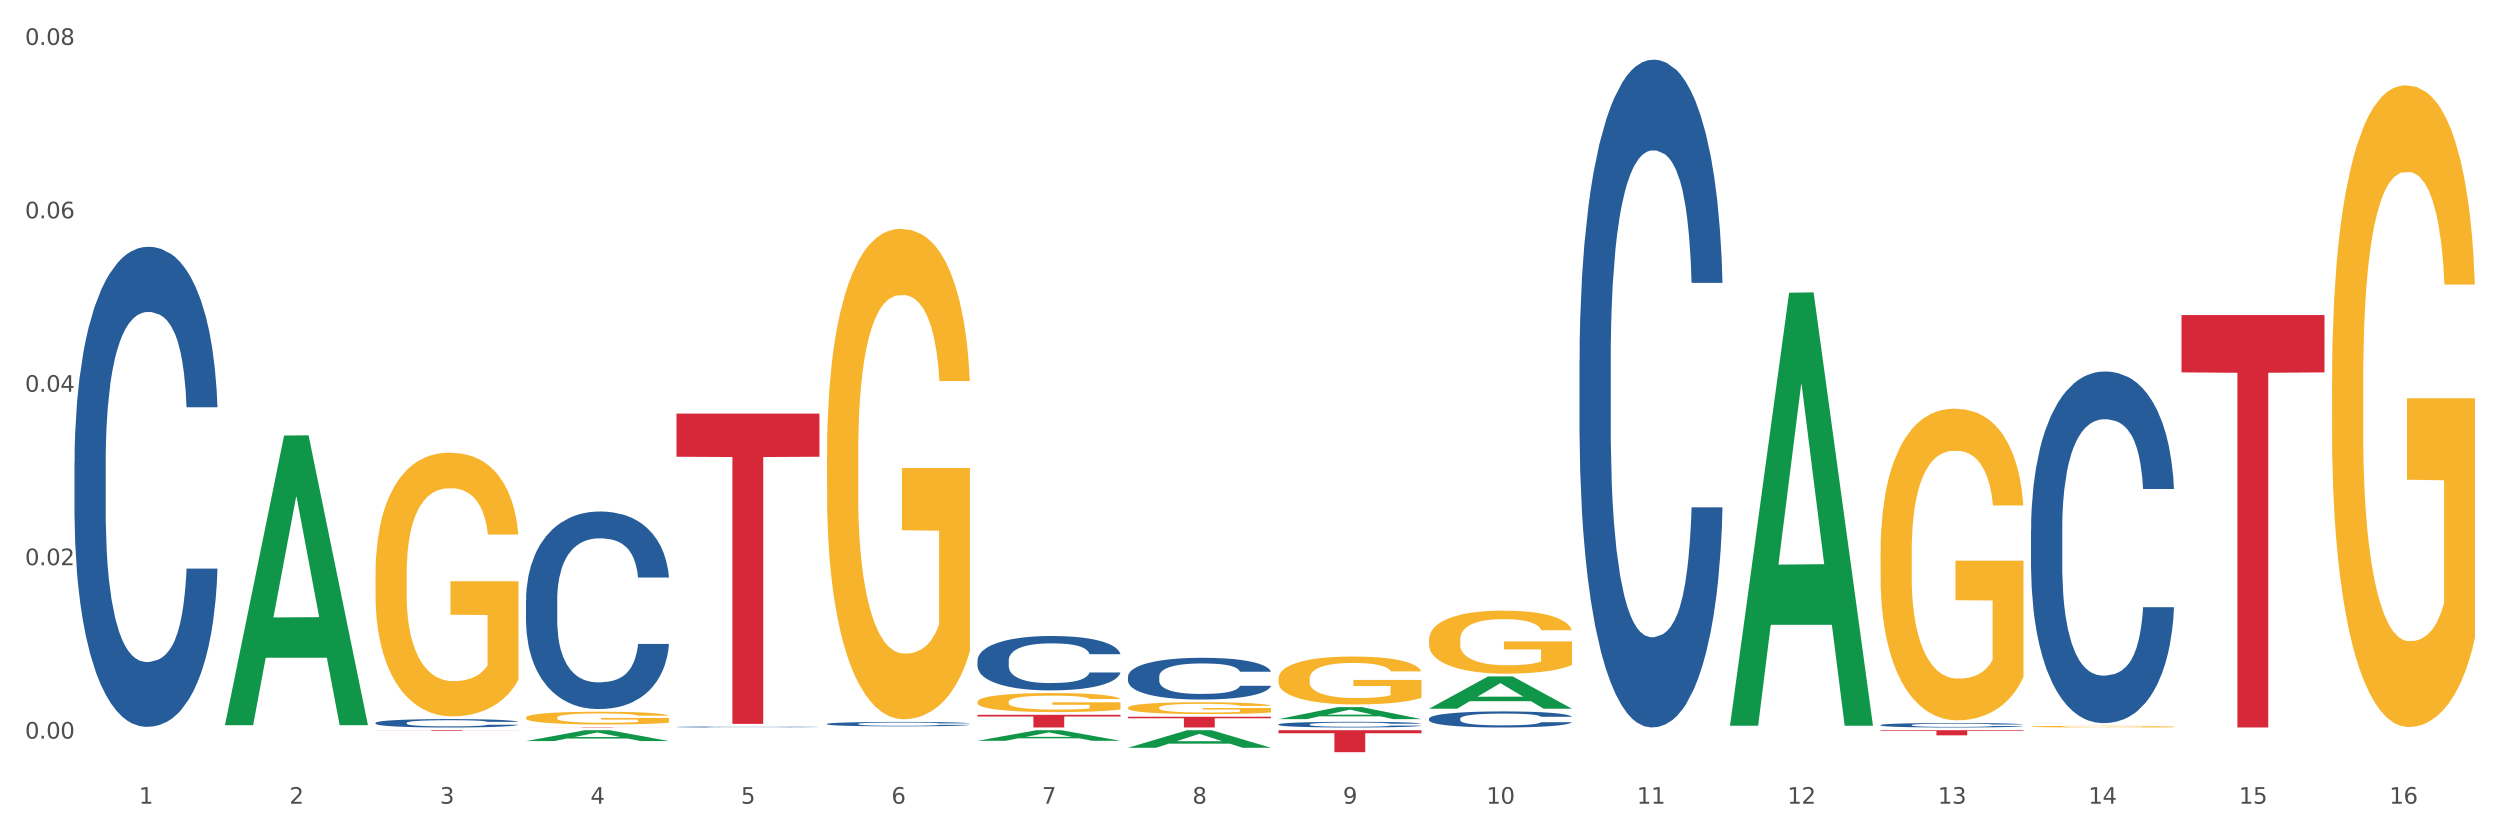 <?xml version="1.0" encoding="utf-8" standalone="no"?>
<!DOCTYPE svg PUBLIC "-//W3C//DTD SVG 1.1//EN"
  "http://www.w3.org/Graphics/SVG/1.1/DTD/svg11.dtd">
<svg xmlns:xlink="http://www.w3.org/1999/xlink" width="1080pt" height="360pt" viewBox="0 0 1080 360" xmlns="http://www.w3.org/2000/svg" version="1.1">
 <rect x="0" y="0" width="1080" height="360" fill="#333333" stroke="none"/>
 <defs>
  <style type="text/css">*{stroke-linejoin: round; stroke-linecap: butt}</style>
 </defs>
 <g id="figure_1">
  <g id="patch_1">
   <path d="M 0 360 
L 1080 360 
L 1080 0 
L 0 0 
z
" style="fill: #ffffff; stroke: #ffffff; stroke-linejoin: miter"/>
  </g>
  <g id="axes_1">
   <g id="matplotlib.axis_1">
    <g id="xtick_1">
     <g id="text_1">
      <!-- 1 -->
      <g style="fill: #4d4d4d" transform="translate(60.004 347.204) scale(0.096 -0.096)">
       <defs>
        <path id="DejaVuSans-31" d="M 794 531 
L 1825 531 
L 1825 4091 
L 703 3866 
L 703 4441 
L 1819 4666 
L 2450 4666 
L 2450 531 
L 3481 531 
L 3481 0 
L 794 0 
L 794 531 
z
" transform="scale(0.016)"/>
       </defs>
       <use xlink:href="#DejaVuSans-31"/>
      </g>
     </g>
    </g>
    <g id="xtick_2">
     <g id="text_2">
      <!-- 2 -->
      <g style="fill: #4d4d4d" transform="translate(125.021 347.204) scale(0.096 -0.096)">
       <defs>
        <path id="DejaVuSans-32" d="M 1228 531 
L 3431 531 
L 3431 0 
L 469 0 
L 469 531 
Q 828 903 1448 1529 
Q 2069 2156 2228 2338 
Q 2531 2678 2651 2914 
Q 2772 3150 2772 3378 
Q 2772 3750 2511 3984 
Q 2250 4219 1831 4219 
Q 1534 4219 1204 4116 
Q 875 4013 500 3803 
L 500 4441 
Q 881 4594 1212 4672 
Q 1544 4750 1819 4750 
Q 2544 4750 2975 4387 
Q 3406 4025 3406 3419 
Q 3406 3131 3298 2873 
Q 3191 2616 2906 2266 
Q 2828 2175 2409 1742 
Q 1991 1309 1228 531 
z
" transform="scale(0.016)"/>
       </defs>
       <use xlink:href="#DejaVuSans-32"/>
      </g>
     </g>
    </g>
    <g id="xtick_3">
     <g id="text_3">
      <!-- 3 -->
      <g style="fill: #4d4d4d" transform="translate(190.039 347.204) scale(0.096 -0.096)">
       <defs>
        <path id="DejaVuSans-33" d="M 2597 2516 
Q 3050 2419 3304 2112 
Q 3559 1806 3559 1356 
Q 3559 666 3084 287 
Q 2609 -91 1734 -91 
Q 1441 -91 1130 -33 
Q 819 25 488 141 
L 488 750 
Q 750 597 1062 519 
Q 1375 441 1716 441 
Q 2309 441 2620 675 
Q 2931 909 2931 1356 
Q 2931 1769 2642 2001 
Q 2353 2234 1838 2234 
L 1294 2234 
L 1294 2753 
L 1863 2753 
Q 2328 2753 2575 2939 
Q 2822 3125 2822 3475 
Q 2822 3834 2567 4026 
Q 2313 4219 1838 4219 
Q 1578 4219 1281 4162 
Q 984 4106 628 3988 
L 628 4550 
Q 988 4650 1302 4700 
Q 1616 4750 1894 4750 
Q 2613 4750 3031 4423 
Q 3450 4097 3450 3541 
Q 3450 3153 3228 2886 
Q 3006 2619 2597 2516 
z
" transform="scale(0.016)"/>
       </defs>
       <use xlink:href="#DejaVuSans-33"/>
      </g>
     </g>
    </g>
    <g id="xtick_4">
     <g id="text_4">
      <!-- 4 -->
      <g style="fill: #4d4d4d" transform="translate(255.056 347.204) scale(0.096 -0.096)">
       <defs>
        <path id="DejaVuSans-34" d="M 2419 4116 
L 825 1625 
L 2419 1625 
L 2419 4116 
z
M 2253 4666 
L 3047 4666 
L 3047 1625 
L 3713 1625 
L 3713 1100 
L 3047 1100 
L 3047 0 
L 2419 0 
L 2419 1100 
L 313 1100 
L 313 1709 
L 2253 4666 
z
" transform="scale(0.016)"/>
       </defs>
       <use xlink:href="#DejaVuSans-34"/>
      </g>
     </g>
    </g>
    <g id="xtick_5">
     <g id="text_5">
      <!-- 5 -->
      <g style="fill: #4d4d4d" transform="translate(320.073 347.204) scale(0.096 -0.096)">
       <defs>
        <path id="DejaVuSans-35" d="M 691 4666 
L 3169 4666 
L 3169 4134 
L 1269 4134 
L 1269 2991 
Q 1406 3038 1543 3061 
Q 1681 3084 1819 3084 
Q 2600 3084 3056 2656 
Q 3513 2228 3513 1497 
Q 3513 744 3044 326 
Q 2575 -91 1722 -91 
Q 1428 -91 1123 -41 
Q 819 9 494 109 
L 494 744 
Q 775 591 1075 516 
Q 1375 441 1709 441 
Q 2250 441 2565 725 
Q 2881 1009 2881 1497 
Q 2881 1984 2565 2268 
Q 2250 2553 1709 2553 
Q 1456 2553 1204 2497 
Q 953 2441 691 2322 
L 691 4666 
z
" transform="scale(0.016)"/>
       </defs>
       <use xlink:href="#DejaVuSans-35"/>
      </g>
     </g>
    </g>
    <g id="xtick_6">
     <g id="text_6">
      <!-- 6 -->
      <g style="fill: #4d4d4d" transform="translate(385.09 347.204) scale(0.096 -0.096)">
       <defs>
        <path id="DejaVuSans-36" d="M 2113 2584 
Q 1688 2584 1439 2293 
Q 1191 2003 1191 1497 
Q 1191 994 1439 701 
Q 1688 409 2113 409 
Q 2538 409 2786 701 
Q 3034 994 3034 1497 
Q 3034 2003 2786 2293 
Q 2538 2584 2113 2584 
z
M 3366 4563 
L 3366 3988 
Q 3128 4100 2886 4159 
Q 2644 4219 2406 4219 
Q 1781 4219 1451 3797 
Q 1122 3375 1075 2522 
Q 1259 2794 1537 2939 
Q 1816 3084 2150 3084 
Q 2853 3084 3261 2657 
Q 3669 2231 3669 1497 
Q 3669 778 3244 343 
Q 2819 -91 2113 -91 
Q 1303 -91 875 529 
Q 447 1150 447 2328 
Q 447 3434 972 4092 
Q 1497 4750 2381 4750 
Q 2619 4750 2861 4703 
Q 3103 4656 3366 4563 
z
" transform="scale(0.016)"/>
       </defs>
       <use xlink:href="#DejaVuSans-36"/>
      </g>
     </g>
    </g>
    <g id="xtick_7">
     <g id="text_7">
      <!-- 7 -->
      <g style="fill: #4d4d4d" transform="translate(450.108 347.204) scale(0.096 -0.096)">
       <defs>
        <path id="DejaVuSans-37" d="M 525 4666 
L 3525 4666 
L 3525 4397 
L 1831 0 
L 1172 0 
L 2766 4134 
L 525 4134 
L 525 4666 
z
" transform="scale(0.016)"/>
       </defs>
       <use xlink:href="#DejaVuSans-37"/>
      </g>
     </g>
    </g>
    <g id="xtick_8">
     <g id="text_8">
      <!-- 8 -->
      <g style="fill: #4d4d4d" transform="translate(515.125 347.204) scale(0.096 -0.096)">
       <defs>
        <path id="DejaVuSans-38" d="M 2034 2216 
Q 1584 2216 1326 1975 
Q 1069 1734 1069 1313 
Q 1069 891 1326 650 
Q 1584 409 2034 409 
Q 2484 409 2743 651 
Q 3003 894 3003 1313 
Q 3003 1734 2745 1975 
Q 2488 2216 2034 2216 
z
M 1403 2484 
Q 997 2584 770 2862 
Q 544 3141 544 3541 
Q 544 4100 942 4425 
Q 1341 4750 2034 4750 
Q 2731 4750 3128 4425 
Q 3525 4100 3525 3541 
Q 3525 3141 3298 2862 
Q 3072 2584 2669 2484 
Q 3125 2378 3379 2068 
Q 3634 1759 3634 1313 
Q 3634 634 3220 271 
Q 2806 -91 2034 -91 
Q 1263 -91 848 271 
Q 434 634 434 1313 
Q 434 1759 690 2068 
Q 947 2378 1403 2484 
z
M 1172 3481 
Q 1172 3119 1398 2916 
Q 1625 2713 2034 2713 
Q 2441 2713 2670 2916 
Q 2900 3119 2900 3481 
Q 2900 3844 2670 4047 
Q 2441 4250 2034 4250 
Q 1625 4250 1398 4047 
Q 1172 3844 1172 3481 
z
" transform="scale(0.016)"/>
       </defs>
       <use xlink:href="#DejaVuSans-38"/>
      </g>
     </g>
    </g>
    <g id="xtick_9">
     <g id="text_9">
      <!-- 9 -->
      <g style="fill: #4d4d4d" transform="translate(580.142 347.204) scale(0.096 -0.096)">
       <defs>
        <path id="DejaVuSans-39" d="M 703 97 
L 703 672 
Q 941 559 1184 500 
Q 1428 441 1663 441 
Q 2288 441 2617 861 
Q 2947 1281 2994 2138 
Q 2813 1869 2534 1725 
Q 2256 1581 1919 1581 
Q 1219 1581 811 2004 
Q 403 2428 403 3163 
Q 403 3881 828 4315 
Q 1253 4750 1959 4750 
Q 2769 4750 3195 4129 
Q 3622 3509 3622 2328 
Q 3622 1225 3098 567 
Q 2575 -91 1691 -91 
Q 1453 -91 1209 -44 
Q 966 3 703 97 
z
M 1959 2075 
Q 2384 2075 2632 2365 
Q 2881 2656 2881 3163 
Q 2881 3666 2632 3958 
Q 2384 4250 1959 4250 
Q 1534 4250 1286 3958 
Q 1038 3666 1038 3163 
Q 1038 2656 1286 2365 
Q 1534 2075 1959 2075 
z
" transform="scale(0.016)"/>
       </defs>
       <use xlink:href="#DejaVuSans-39"/>
      </g>
     </g>
    </g>
    <g id="xtick_10">
     <g id="text_10">
      <!-- 10 -->
      <g style="fill: #4d4d4d" transform="translate(642.105 347.204) scale(0.096 -0.096)">
       <defs>
        <path id="DejaVuSans-30" d="M 2034 4250 
Q 1547 4250 1301 3770 
Q 1056 3291 1056 2328 
Q 1056 1369 1301 889 
Q 1547 409 2034 409 
Q 2525 409 2770 889 
Q 3016 1369 3016 2328 
Q 3016 3291 2770 3770 
Q 2525 4250 2034 4250 
z
M 2034 4750 
Q 2819 4750 3233 4129 
Q 3647 3509 3647 2328 
Q 3647 1150 3233 529 
Q 2819 -91 2034 -91 
Q 1250 -91 836 529 
Q 422 1150 422 2328 
Q 422 3509 836 4129 
Q 1250 4750 2034 4750 
z
" transform="scale(0.016)"/>
       </defs>
       <use xlink:href="#DejaVuSans-31"/>
       <use xlink:href="#DejaVuSans-30" transform="translate(63.623 0)"/>
      </g>
     </g>
    </g>
    <g id="xtick_11">
     <g id="text_11">
      <!-- 11 -->
      <g style="fill: #4d4d4d" transform="translate(707.123 347.204) scale(0.096 -0.096)">
       <use xlink:href="#DejaVuSans-31"/>
       <use xlink:href="#DejaVuSans-31" transform="translate(63.623 0)"/>
      </g>
     </g>
    </g>
    <g id="xtick_12">
     <g id="text_12">
      <!-- 12 -->
      <g style="fill: #4d4d4d" transform="translate(772.14 347.204) scale(0.096 -0.096)">
       <use xlink:href="#DejaVuSans-31"/>
       <use xlink:href="#DejaVuSans-32" transform="translate(63.623 0)"/>
      </g>
     </g>
    </g>
    <g id="xtick_13">
     <g id="text_13">
      <!-- 13 -->
      <g style="fill: #4d4d4d" transform="translate(837.157 347.204) scale(0.096 -0.096)">
       <use xlink:href="#DejaVuSans-31"/>
       <use xlink:href="#DejaVuSans-33" transform="translate(63.623 0)"/>
      </g>
     </g>
    </g>
    <g id="xtick_14">
     <g id="text_14">
      <!-- 14 -->
      <g style="fill: #4d4d4d" transform="translate(902.174 347.204) scale(0.096 -0.096)">
       <use xlink:href="#DejaVuSans-31"/>
       <use xlink:href="#DejaVuSans-34" transform="translate(63.623 0)"/>
      </g>
     </g>
    </g>
    <g id="xtick_15">
     <g id="text_15">
      <!-- 15 -->
      <g style="fill: #4d4d4d" transform="translate(967.192 347.204) scale(0.096 -0.096)">
       <use xlink:href="#DejaVuSans-31"/>
       <use xlink:href="#DejaVuSans-35" transform="translate(63.623 0)"/>
      </g>
     </g>
    </g>
    <g id="xtick_16">
     <g id="text_16">
      <!-- 16 -->
      <g style="fill: #4d4d4d" transform="translate(1032.209 347.204) scale(0.096 -0.096)">
       <use xlink:href="#DejaVuSans-31"/>
       <use xlink:href="#DejaVuSans-36" transform="translate(63.623 0)"/>
      </g>
     </g>
    </g>
    <g id="xtick_17"/>
    <g id="xtick_18"/>
    <g id="xtick_19"/>
    <g id="xtick_20"/>
    <g id="xtick_21"/>
    <g id="xtick_22"/>
    <g id="xtick_23"/>
    <g id="xtick_24"/>
    <g id="xtick_25"/>
    <g id="xtick_26"/>
    <g id="xtick_27"/>
    <g id="xtick_28"/>
    <g id="xtick_29"/>
    <g id="xtick_30"/>
    <g id="xtick_31"/>
   </g>
   <g id="matplotlib.axis_2">
    <g id="ytick_1">
     <g id="text_17">
      <!-- 0.00 -->
      <g style="fill: #4d4d4d" transform="translate(10.8 319.083) scale(0.096 -0.096)">
       <defs>
        <path id="DejaVuSans-2e" d="M 684 794 
L 1344 794 
L 1344 0 
L 684 0 
L 684 794 
z
" transform="scale(0.016)"/>
       </defs>
       <use xlink:href="#DejaVuSans-30"/>
       <use xlink:href="#DejaVuSans-2e" transform="translate(63.623 0)"/>
       <use xlink:href="#DejaVuSans-30" transform="translate(95.41 0)"/>
       <use xlink:href="#DejaVuSans-30" transform="translate(159.033 0)"/>
      </g>
     </g>
    </g>
    <g id="ytick_2">
     <g id="text_18">
      <!-- 0.02 -->
      <g style="fill: #4d4d4d" transform="translate(10.8 244.164) scale(0.096 -0.096)">
       <use xlink:href="#DejaVuSans-30"/>
       <use xlink:href="#DejaVuSans-2e" transform="translate(63.623 0)"/>
       <use xlink:href="#DejaVuSans-30" transform="translate(95.41 0)"/>
       <use xlink:href="#DejaVuSans-32" transform="translate(159.033 0)"/>
      </g>
     </g>
    </g>
    <g id="ytick_3">
     <g id="text_19">
      <!-- 0.04 -->
      <g style="fill: #4d4d4d" transform="translate(10.8 169.244) scale(0.096 -0.096)">
       <use xlink:href="#DejaVuSans-30"/>
       <use xlink:href="#DejaVuSans-2e" transform="translate(63.623 0)"/>
       <use xlink:href="#DejaVuSans-30" transform="translate(95.41 0)"/>
       <use xlink:href="#DejaVuSans-34" transform="translate(159.033 0)"/>
      </g>
     </g>
    </g>
    <g id="ytick_4">
     <g id="text_20">
      <!-- 0.06 -->
      <g style="fill: #4d4d4d" transform="translate(10.8 94.325) scale(0.096 -0.096)">
       <use xlink:href="#DejaVuSans-30"/>
       <use xlink:href="#DejaVuSans-2e" transform="translate(63.623 0)"/>
       <use xlink:href="#DejaVuSans-30" transform="translate(95.41 0)"/>
       <use xlink:href="#DejaVuSans-36" transform="translate(159.033 0)"/>
      </g>
     </g>
    </g>
    <g id="ytick_5">
     <g id="text_21">
      <!-- 0.08 -->
      <g style="fill: #4d4d4d" transform="translate(10.8 19.405) scale(0.096 -0.096)">
       <use xlink:href="#DejaVuSans-30"/>
       <use xlink:href="#DejaVuSans-2e" transform="translate(63.623 0)"/>
       <use xlink:href="#DejaVuSans-30" transform="translate(95.41 0)"/>
       <use xlink:href="#DejaVuSans-38" transform="translate(159.033 0)"/>
      </g>
     </g>
    </g>
    <g id="ytick_6"/>
    <g id="ytick_7"/>
    <g id="ytick_8"/>
    <g id="ytick_9"/>
   </g>
   <g id="PolyCollection_1">
    <path d="M 97.192 313.061 
L 97.256 312.943 
L 122.727 188.163 
L 133.297 188.046 
L 158.959 313.296 
L 146.733 313.296 
L 141.193 284.13 
L 114.894 284.13 
L 114.703 284.6 
L 109.354 313.296 
L 97.192 313.296 
L 97.192 313.061 
L 118.206 266.724 
L 137.882 266.606 
L 128.139 214.742 
L 128.012 214.507 
L 127.884 214.86 
L 118.142 266.606 
L 118.206 266.724 
L 97.192 313.061 
z
" clip-path="url(#pfb05e6d1fa)" style="fill: #109648"/>
    <path d="M 162.209 315.436 
L 223.976 315.436 
L 223.976 315.478 
L 199.679 315.478 
L 199.679 315.736 
L 186.36 315.736 
L 186.36 315.478 
L 162.209 315.478 
L 162.209 315.436 
L 162.209 315.436 
z
" clip-path="url(#pfb05e6d1fa)" style="fill: #d62839"/>
    <path d="M 162.209 248.203 
L 162.282 248.099 
L 162.282 244.353 
L 162.428 241.128 
L 163.157 233.325 
L 164.251 226.874 
L 165.054 223.441 
L 165.856 220.632 
L 166.804 217.823 
L 167.97 214.91 
L 170.085 210.644 
L 171.398 208.459 
L 173.002 206.17 
L 175.919 202.841 
L 178.034 200.968 
L 180.222 199.407 
L 183.795 197.535 
L 186.128 196.702 
L 188.608 196.078 
L 191.598 195.662 
L 193.858 195.558 
L 198.817 195.87 
L 203.047 196.806 
L 205.089 197.535 
L 207.714 198.783 
L 209.099 199.615 
L 211.36 201.28 
L 213.694 203.465 
L 215.298 205.338 
L 217.704 208.875 
L 219.528 212.413 
L 221.205 216.782 
L 222.08 219.8 
L 222.736 222.609 
L 223.32 225.834 
L 223.903 230.932 
L 210.777 230.932 
L 210.266 227.291 
L 209.464 223.857 
L 208.297 220.528 
L 207.276 218.447 
L 205.526 215.846 
L 203.922 214.181 
L 202.245 212.933 
L 200.203 211.892 
L 198.598 211.372 
L 196.338 210.956 
L 191.889 211.06 
L 188.9 211.892 
L 186.858 212.933 
L 185.545 213.869 
L 184.378 214.91 
L 183.066 216.366 
L 181.534 218.551 
L 180.44 220.528 
L 179.347 223.025 
L 178.471 225.522 
L 177.669 228.435 
L 177.013 231.556 
L 176.503 234.782 
L 176.065 238.735 
L 175.7 245.29 
L 175.7 259.543 
L 175.846 262.769 
L 176.211 267.034 
L 176.648 270.26 
L 177.378 274.109 
L 178.034 276.71 
L 179.274 280.456 
L 180.659 283.577 
L 181.753 285.554 
L 182.847 287.218 
L 184.743 289.507 
L 186.858 291.38 
L 188.681 292.525 
L 191.16 293.565 
L 192.837 293.981 
L 194.296 294.189 
L 197.869 294.189 
L 200.422 293.877 
L 203.266 293.149 
L 205.453 292.212 
L 207.276 291.068 
L 209.318 289.195 
L 210.631 287.427 
L 210.631 265.682 
L 194.588 265.578 
L 194.588 251.116 
L 223.976 251.116 
L 223.976 293.565 
L 222.736 295.75 
L 221.351 297.727 
L 219.892 299.495 
L 217.704 301.68 
L 215.079 303.761 
L 212.746 305.218 
L 210.266 306.466 
L 207.349 307.611 
L 203.557 308.651 
L 201.224 309.067 
L 198.307 309.379 
L 194.879 309.483 
L 191.889 309.275 
L 188.972 308.755 
L 185.91 307.819 
L 182.92 306.466 
L 180.659 305.114 
L 178.399 303.449 
L 175.992 301.264 
L 174.096 299.183 
L 172.638 297.311 
L 171.033 294.918 
L 169.283 291.796 
L 167.97 288.987 
L 166.804 286.074 
L 165.564 282.329 
L 164.689 279.103 
L 163.814 275.046 
L 163.303 272.028 
L 162.72 267.347 
L 162.282 260.792 
L 162.209 248.203 
z
" clip-path="url(#pfb05e6d1fa)" style="fill: #f7b32b"/>
    <path d="M 942.416 136.115 
L 1004.183 136.115 
L 1004.183 160.874 
L 979.886 161.041 
L 979.886 314.277 
L 966.567 314.277 
L 966.567 161.041 
L 942.416 160.874 
L 942.416 136.282 
L 942.416 136.115 
z
" clip-path="url(#pfb05e6d1fa)" style="fill: #d62839"/>
    <path d="M 812.382 315.436 
L 874.148 315.436 
L 874.148 315.747 
L 849.852 315.749 
L 849.852 317.672 
L 836.532 317.672 
L 836.532 315.749 
L 812.382 315.747 
L 812.382 315.438 
L 812.382 315.436 
z
" clip-path="url(#pfb05e6d1fa)" style="fill: #d62839"/>
    <path d="M 552.313 315.436 
L 614.079 315.436 
L 614.079 316.758 
L 589.783 316.767 
L 589.783 324.95 
L 576.463 324.95 
L 576.463 316.767 
L 552.313 316.758 
L 552.313 315.445 
L 552.313 315.436 
z
" clip-path="url(#pfb05e6d1fa)" style="fill: #d62839"/>
    <path d="M 487.296 309.642 
L 549.062 309.642 
L 549.062 310.286 
L 524.765 310.291 
L 524.765 314.277 
L 511.446 314.277 
L 511.446 310.291 
L 487.296 310.286 
L 487.296 309.647 
L 487.296 309.642 
z
" clip-path="url(#pfb05e6d1fa)" style="fill: #d62839"/>
    <path d="M 422.278 308.788 
L 484.045 308.788 
L 484.045 309.55 
L 459.748 309.556 
L 459.748 314.277 
L 446.429 314.277 
L 446.429 309.556 
L 422.278 309.55 
L 422.278 308.793 
L 422.278 308.788 
z
" clip-path="url(#pfb05e6d1fa)" style="fill: #d62839"/>
    <path d="M 292.244 178.687 
L 354.01 178.687 
L 354.01 197.311 
L 329.714 197.437 
L 329.714 312.702 
L 316.394 312.702 
L 316.394 197.437 
L 292.244 197.311 
L 292.244 178.813 
L 292.244 178.687 
z
" clip-path="url(#pfb05e6d1fa)" style="fill: #d62839"/>
    <path d="M 227.227 314.128 
L 288.993 314.128 
L 288.993 314.149 
L 264.696 314.149 
L 264.696 314.277 
L 251.377 314.277 
L 251.377 314.149 
L 227.227 314.149 
L 227.227 314.129 
L 227.227 314.128 
z
" clip-path="url(#pfb05e6d1fa)" style="fill: #d62839"/>
    <path d="M 877.399 228.737 
L 877.472 228.598 
L 877.472 224.714 
L 877.691 219.442 
L 878.494 209.73 
L 879.516 202.377 
L 881.269 193.775 
L 882.218 190.168 
L 883.459 186.145 
L 886.014 179.624 
L 888.935 174.075 
L 890.979 171.023 
L 892.512 169.08 
L 895.944 165.612 
L 897.915 164.086 
L 899.959 162.837 
L 901.711 162.005 
L 904.632 161.034 
L 906.968 160.617 
L 909.67 160.479 
L 911.933 160.617 
L 914.926 161.172 
L 919.307 162.837 
L 920.986 163.808 
L 923.249 165.473 
L 925.586 167.693 
L 927.484 169.913 
L 929.674 173.104 
L 931.938 177.266 
L 934.128 182.538 
L 935.661 187.394 
L 936.902 192.527 
L 937.997 198.77 
L 938.8 205.568 
L 939.166 211.256 
L 925.805 211.256 
L 925.44 206.123 
L 924.71 200.574 
L 923.979 196.828 
L 923.176 193.775 
L 921.935 190.307 
L 920.84 188.087 
L 919.015 185.451 
L 917.336 183.786 
L 915.948 182.815 
L 914.269 181.983 
L 910.692 181.15 
L 908.136 181.15 
L 906.53 181.428 
L 904.559 182.122 
L 902.88 183.093 
L 900.908 184.758 
L 899.375 186.561 
L 897.842 188.92 
L 896.966 190.584 
L 895.652 193.637 
L 894.775 196.134 
L 893.607 200.435 
L 892.95 203.487 
L 891.782 211.395 
L 891.271 217.222 
L 891.052 221.245 
L 890.906 225.685 
L 890.906 247.328 
L 891.344 257.039 
L 891.709 261.201 
L 892.293 265.919 
L 893.388 272.023 
L 894.995 277.989 
L 896.674 282.289 
L 898.061 284.925 
L 899.375 286.868 
L 900.689 288.394 
L 902.296 289.781 
L 903.61 290.614 
L 905.581 291.446 
L 907.917 291.862 
L 909.743 291.862 
L 913.466 291.169 
L 915.145 290.475 
L 916.751 289.504 
L 918.504 287.978 
L 919.891 286.313 
L 920.694 285.064 
L 922.008 282.428 
L 923.03 279.653 
L 923.906 276.463 
L 924.491 273.688 
L 925.148 269.526 
L 925.659 264.809 
L 925.805 262.311 
L 939.166 262.311 
L 938.873 267.306 
L 938.362 272.162 
L 937.34 278.682 
L 936.537 282.428 
L 935.296 287.007 
L 933.982 290.891 
L 932.157 295.192 
L 930.477 298.383 
L 928.725 301.158 
L 926.827 303.655 
L 923.395 307.123 
L 922.154 308.094 
L 919.526 309.759 
L 917.482 310.73 
L 914.488 311.702 
L 911.422 312.257 
L 908.209 312.395 
L 905.362 312.118 
L 902.223 311.285 
L 900.251 310.453 
L 898.061 309.204 
L 895.506 307.262 
L 893.096 304.904 
L 890.833 302.129 
L 888.716 298.938 
L 886.744 295.331 
L 884.189 289.365 
L 882.291 283.538 
L 880.904 278.127 
L 879.954 273.549 
L 879.005 267.722 
L 878.494 263.699 
L 877.691 253.987 
L 877.399 244.969 
L 877.399 228.737 
z
" clip-path="url(#pfb05e6d1fa)" style="fill: #255c99"/>
    <path d="M 812.382 313.211 
L 812.455 313.209 
L 812.455 313.16 
L 812.674 313.093 
L 813.477 312.969 
L 814.499 312.875 
L 816.251 312.765 
L 817.201 312.719 
L 818.442 312.668 
L 820.997 312.585 
L 823.917 312.514 
L 825.962 312.475 
L 827.495 312.451 
L 830.926 312.406 
L 832.898 312.387 
L 834.942 312.371 
L 836.694 312.361 
L 839.615 312.348 
L 841.951 312.343 
L 844.652 312.341 
L 846.916 312.343 
L 849.909 312.35 
L 854.29 312.371 
L 855.969 312.383 
L 858.232 312.405 
L 860.568 312.433 
L 862.467 312.461 
L 864.657 312.502 
L 866.92 312.555 
L 869.111 312.622 
L 870.644 312.684 
L 871.885 312.75 
L 872.98 312.829 
L 873.783 312.916 
L 874.148 312.988 
L 860.787 312.988 
L 860.422 312.923 
L 859.692 312.852 
L 858.962 312.804 
L 858.159 312.765 
L 856.918 312.721 
L 855.823 312.693 
L 853.998 312.659 
L 852.318 312.638 
L 850.931 312.626 
L 849.252 312.615 
L 845.674 312.605 
L 843.119 312.605 
L 841.513 312.608 
L 839.542 312.617 
L 837.862 312.629 
L 835.891 312.651 
L 834.358 312.673 
L 832.825 312.704 
L 831.949 312.725 
L 830.634 312.764 
L 829.758 312.796 
L 828.59 312.85 
L 827.933 312.889 
L 826.765 312.99 
L 826.254 313.064 
L 826.035 313.116 
L 825.889 313.172 
L 825.889 313.448 
L 826.327 313.572 
L 826.692 313.625 
L 827.276 313.685 
L 828.371 313.763 
L 829.977 313.839 
L 831.657 313.894 
L 833.044 313.927 
L 834.358 313.952 
L 835.672 313.971 
L 837.278 313.989 
L 838.592 314 
L 840.564 314.01 
L 842.9 314.016 
L 844.725 314.016 
L 848.449 314.007 
L 850.128 313.998 
L 851.734 313.986 
L 853.486 313.966 
L 854.874 313.945 
L 855.677 313.929 
L 856.991 313.895 
L 858.013 313.86 
L 858.889 313.819 
L 859.473 313.784 
L 860.13 313.731 
L 860.641 313.671 
L 860.787 313.639 
L 874.148 313.639 
L 873.856 313.703 
L 873.345 313.765 
L 872.323 313.848 
L 871.52 313.895 
L 870.279 313.954 
L 868.965 314.003 
L 867.139 314.058 
L 865.46 314.099 
L 863.708 314.134 
L 861.81 314.166 
L 858.378 314.21 
L 857.137 314.223 
L 854.509 314.244 
L 852.464 314.256 
L 849.471 314.268 
L 846.405 314.276 
L 843.192 314.277 
L 840.345 314.274 
L 837.205 314.263 
L 835.234 314.253 
L 833.044 314.237 
L 830.488 314.212 
L 828.079 314.182 
L 825.816 314.146 
L 823.698 314.106 
L 821.727 314.06 
L 819.172 313.984 
L 817.274 313.91 
L 815.886 313.841 
L 814.937 313.782 
L 813.988 313.708 
L 813.477 313.657 
L 812.674 313.533 
L 812.382 313.418 
L 812.382 313.211 
z
" clip-path="url(#pfb05e6d1fa)" style="fill: #255c99"/>
    <path d="M 682.347 155.395 
L 682.42 155.131 
L 682.42 147.754 
L 682.639 137.741 
L 683.443 119.297 
L 684.465 105.332 
L 686.217 88.996 
L 687.166 82.146 
L 688.407 74.505 
L 690.963 62.121 
L 693.883 51.581 
L 695.927 45.784 
L 697.46 42.096 
L 700.892 35.509 
L 702.863 32.61 
L 704.907 30.239 
L 706.66 28.658 
L 709.58 26.813 
L 711.916 26.023 
L 714.618 25.759 
L 716.881 26.023 
L 719.875 27.077 
L 724.255 30.239 
L 725.934 32.083 
L 728.198 35.245 
L 730.534 39.461 
L 732.432 43.677 
L 734.623 49.737 
L 736.886 57.641 
L 739.076 67.654 
L 740.609 76.876 
L 741.85 86.625 
L 742.946 98.482 
L 743.749 111.393 
L 744.114 122.196 
L 730.753 122.196 
L 730.388 112.447 
L 729.658 101.907 
L 728.928 94.793 
L 728.125 88.996 
L 726.883 82.409 
L 725.788 78.193 
L 723.963 73.187 
L 722.284 70.025 
L 720.897 68.181 
L 719.217 66.6 
L 715.64 65.019 
L 713.085 65.019 
L 711.478 65.546 
L 709.507 66.863 
L 707.828 68.708 
L 705.857 71.87 
L 704.323 75.295 
L 702.79 79.774 
L 701.914 82.936 
L 700.6 88.733 
L 699.724 93.476 
L 698.556 101.644 
L 697.899 107.44 
L 696.73 122.459 
L 696.219 133.526 
L 696 141.167 
L 695.854 149.598 
L 695.854 190.702 
L 696.292 209.146 
L 696.657 217.051 
L 697.241 226.009 
L 698.337 237.603 
L 699.943 248.933 
L 701.622 257.101 
L 703.009 262.107 
L 704.323 265.796 
L 705.638 268.694 
L 707.244 271.329 
L 708.558 272.91 
L 710.529 274.491 
L 712.866 275.281 
L 714.691 275.281 
L 718.414 273.964 
L 720.094 272.646 
L 721.7 270.802 
L 723.452 267.904 
L 724.839 264.742 
L 725.642 262.37 
L 726.956 257.364 
L 727.979 252.095 
L 728.855 246.034 
L 729.439 240.765 
L 730.096 232.86 
L 730.607 223.901 
L 730.753 219.159 
L 744.114 219.159 
L 743.822 228.644 
L 743.311 237.866 
L 742.289 250.25 
L 741.485 257.364 
L 740.244 266.059 
L 738.93 273.437 
L 737.105 281.605 
L 735.426 287.665 
L 733.673 292.935 
L 731.775 297.678 
L 728.344 304.265 
L 727.102 306.109 
L 724.474 309.271 
L 722.43 311.116 
L 719.436 312.96 
L 716.37 314.014 
L 713.158 314.277 
L 710.31 313.75 
L 707.171 312.169 
L 705.2 310.589 
L 703.009 308.217 
L 700.454 304.528 
L 698.045 300.049 
L 695.781 294.779 
L 693.664 288.719 
L 691.693 281.868 
L 689.137 270.539 
L 687.239 259.472 
L 685.852 249.196 
L 684.903 240.501 
L 683.954 229.435 
L 683.443 221.794 
L 682.639 203.349 
L 682.347 186.223 
L 682.347 155.395 
z
" clip-path="url(#pfb05e6d1fa)" style="fill: #255c99"/>
    <path d="M 617.33 310.454 
L 617.403 310.448 
L 617.403 310.27 
L 617.622 310.029 
L 618.425 309.585 
L 619.447 309.249 
L 621.2 308.856 
L 622.149 308.691 
L 623.39 308.508 
L 625.945 308.21 
L 628.866 307.956 
L 630.91 307.816 
L 632.443 307.728 
L 635.875 307.569 
L 637.846 307.499 
L 639.89 307.442 
L 641.642 307.404 
L 644.563 307.36 
L 646.899 307.341 
L 649.601 307.335 
L 651.864 307.341 
L 654.857 307.366 
L 659.238 307.442 
L 660.917 307.487 
L 663.18 307.563 
L 665.517 307.664 
L 667.415 307.766 
L 669.605 307.912 
L 671.869 308.102 
L 674.059 308.343 
L 675.592 308.565 
L 676.833 308.799 
L 677.928 309.085 
L 678.732 309.395 
L 679.097 309.655 
L 665.736 309.655 
L 665.371 309.421 
L 664.641 309.167 
L 663.91 308.996 
L 663.107 308.856 
L 661.866 308.698 
L 660.771 308.596 
L 658.946 308.476 
L 657.267 308.4 
L 655.879 308.355 
L 654.2 308.317 
L 650.623 308.279 
L 648.067 308.279 
L 646.461 308.292 
L 644.49 308.324 
L 642.811 308.368 
L 640.839 308.444 
L 639.306 308.527 
L 637.773 308.634 
L 636.897 308.71 
L 635.583 308.85 
L 634.707 308.964 
L 633.538 309.161 
L 632.881 309.3 
L 631.713 309.662 
L 631.202 309.928 
L 630.983 310.112 
L 630.837 310.315 
L 630.837 311.304 
L 631.275 311.748 
L 631.64 311.938 
L 632.224 312.153 
L 633.319 312.432 
L 634.926 312.705 
L 636.605 312.901 
L 637.992 313.022 
L 639.306 313.111 
L 640.62 313.18 
L 642.227 313.244 
L 643.541 313.282 
L 645.512 313.32 
L 647.848 313.339 
L 649.674 313.339 
L 653.397 313.307 
L 655.076 313.276 
L 656.683 313.231 
L 658.435 313.161 
L 659.822 313.085 
L 660.625 313.028 
L 661.939 312.908 
L 662.961 312.781 
L 663.837 312.635 
L 664.422 312.508 
L 665.079 312.318 
L 665.59 312.103 
L 665.736 311.988 
L 679.097 311.988 
L 678.805 312.217 
L 678.293 312.439 
L 677.271 312.737 
L 676.468 312.908 
L 675.227 313.117 
L 673.913 313.295 
L 672.088 313.491 
L 670.408 313.637 
L 668.656 313.764 
L 666.758 313.878 
L 663.326 314.036 
L 662.085 314.081 
L 659.457 314.157 
L 657.413 314.201 
L 654.419 314.246 
L 651.353 314.271 
L 648.14 314.277 
L 645.293 314.265 
L 642.154 314.227 
L 640.182 314.189 
L 637.992 314.132 
L 635.437 314.043 
L 633.027 313.935 
L 630.764 313.808 
L 628.647 313.662 
L 626.675 313.497 
L 624.12 313.225 
L 622.222 312.959 
L 620.835 312.711 
L 619.886 312.502 
L 618.936 312.236 
L 618.425 312.052 
L 617.622 311.608 
L 617.33 311.196 
L 617.33 310.454 
z
" clip-path="url(#pfb05e6d1fa)" style="fill: #255c99"/>
    <path d="M 552.313 312.925 
L 552.386 312.923 
L 552.386 312.86 
L 552.605 312.775 
L 553.408 312.618 
L 554.43 312.499 
L 556.182 312.36 
L 557.132 312.302 
L 558.373 312.237 
L 560.928 312.132 
L 563.848 312.042 
L 565.893 311.993 
L 567.426 311.961 
L 570.857 311.905 
L 572.829 311.881 
L 574.873 311.86 
L 576.625 311.847 
L 579.546 311.831 
L 581.882 311.824 
L 584.583 311.822 
L 586.847 311.824 
L 589.84 311.833 
L 594.221 311.86 
L 595.9 311.876 
L 598.163 311.903 
L 600.499 311.939 
L 602.398 311.975 
L 604.588 312.026 
L 606.851 312.094 
L 609.042 312.179 
L 610.575 312.257 
L 611.816 312.34 
L 612.911 312.441 
L 613.714 312.551 
L 614.079 312.643 
L 600.718 312.643 
L 600.353 312.56 
L 599.623 312.47 
L 598.893 312.41 
L 598.09 312.36 
L 596.849 312.304 
L 595.754 312.268 
L 593.929 312.226 
L 592.249 312.199 
L 590.862 312.183 
L 589.183 312.17 
L 585.605 312.156 
L 583.05 312.156 
L 581.444 312.161 
L 579.473 312.172 
L 577.793 312.188 
L 575.822 312.215 
L 574.289 312.244 
L 572.756 312.282 
L 571.88 312.309 
L 570.565 312.358 
L 569.689 312.398 
L 568.521 312.468 
L 567.864 312.517 
L 566.696 312.645 
L 566.185 312.739 
L 565.966 312.804 
L 565.82 312.876 
L 565.82 313.226 
L 566.258 313.383 
L 566.623 313.45 
L 567.207 313.526 
L 568.302 313.625 
L 569.908 313.721 
L 571.588 313.791 
L 572.975 313.833 
L 574.289 313.865 
L 575.603 313.889 
L 577.209 313.912 
L 578.523 313.925 
L 580.495 313.939 
L 582.831 313.946 
L 584.656 313.946 
L 588.38 313.934 
L 590.059 313.923 
L 591.665 313.907 
L 593.418 313.883 
L 594.805 313.856 
L 595.608 313.836 
L 596.922 313.793 
L 597.944 313.748 
L 598.82 313.697 
L 599.404 313.652 
L 600.061 313.585 
L 600.572 313.508 
L 600.718 313.468 
L 614.079 313.468 
L 613.787 313.549 
L 613.276 313.627 
L 612.254 313.733 
L 611.451 313.793 
L 610.21 313.867 
L 608.896 313.93 
L 607.07 313.999 
L 605.391 314.051 
L 603.639 314.096 
L 601.741 314.136 
L 598.309 314.192 
L 597.068 314.208 
L 594.44 314.235 
L 592.395 314.25 
L 589.402 314.266 
L 586.336 314.275 
L 583.123 314.277 
L 580.276 314.273 
L 577.136 314.259 
L 575.165 314.246 
L 572.975 314.226 
L 570.419 314.194 
L 568.01 314.156 
L 565.747 314.111 
L 563.629 314.06 
L 561.658 314.002 
L 559.103 313.905 
L 557.205 313.811 
L 555.817 313.724 
L 554.868 313.65 
L 553.919 313.555 
L 553.408 313.49 
L 552.605 313.333 
L 552.313 313.188 
L 552.313 312.925 
z
" clip-path="url(#pfb05e6d1fa)" style="fill: #255c99"/>
    <path d="M 487.296 292.271 
L 487.369 292.255 
L 487.369 291.793 
L 487.588 291.167 
L 488.391 290.014 
L 489.413 289.141 
L 491.165 288.12 
L 492.114 287.691 
L 493.356 287.213 
L 495.911 286.439 
L 498.831 285.78 
L 500.876 285.418 
L 502.409 285.187 
L 505.84 284.775 
L 507.811 284.594 
L 509.856 284.446 
L 511.608 284.347 
L 514.528 284.232 
L 516.865 284.182 
L 519.566 284.166 
L 521.829 284.182 
L 524.823 284.248 
L 529.203 284.446 
L 530.883 284.561 
L 533.146 284.759 
L 535.482 285.022 
L 537.38 285.286 
L 539.571 285.665 
L 541.834 286.159 
L 544.024 286.785 
L 545.558 287.362 
L 546.799 287.971 
L 547.894 288.713 
L 548.697 289.52 
L 549.062 290.195 
L 535.701 290.195 
L 535.336 289.586 
L 534.606 288.927 
L 533.876 288.482 
L 533.073 288.12 
L 531.832 287.708 
L 530.737 287.444 
L 528.911 287.131 
L 527.232 286.933 
L 525.845 286.818 
L 524.166 286.719 
L 520.588 286.62 
L 518.033 286.62 
L 516.427 286.653 
L 514.455 286.736 
L 512.776 286.851 
L 510.805 287.049 
L 509.272 287.263 
L 507.738 287.543 
L 506.862 287.741 
L 505.548 288.103 
L 504.672 288.4 
L 503.504 288.91 
L 502.847 289.273 
L 501.679 290.212 
L 501.168 290.904 
L 500.949 291.381 
L 500.803 291.909 
L 500.803 294.479 
L 501.241 295.632 
L 501.606 296.126 
L 502.19 296.686 
L 503.285 297.411 
L 504.891 298.12 
L 506.57 298.63 
L 507.957 298.943 
L 509.272 299.174 
L 510.586 299.355 
L 512.192 299.52 
L 513.506 299.619 
L 515.478 299.718 
L 517.814 299.767 
L 519.639 299.767 
L 523.363 299.685 
L 525.042 299.602 
L 526.648 299.487 
L 528.4 299.306 
L 529.787 299.108 
L 530.591 298.96 
L 531.905 298.647 
L 532.927 298.317 
L 533.803 297.938 
L 534.387 297.609 
L 535.044 297.115 
L 535.555 296.554 
L 535.701 296.258 
L 549.062 296.258 
L 548.77 296.851 
L 548.259 297.428 
L 547.237 298.202 
L 546.434 298.647 
L 545.193 299.19 
L 543.878 299.652 
L 542.053 300.162 
L 540.374 300.541 
L 538.622 300.871 
L 536.723 301.167 
L 533.292 301.579 
L 532.051 301.695 
L 529.422 301.892 
L 527.378 302.008 
L 524.385 302.123 
L 521.318 302.189 
L 518.106 302.205 
L 515.258 302.172 
L 512.119 302.073 
L 510.148 301.975 
L 507.957 301.826 
L 505.402 301.596 
L 502.993 301.316 
L 500.73 300.986 
L 498.612 300.607 
L 496.641 300.179 
L 494.086 299.47 
L 492.187 298.779 
L 490.8 298.136 
L 489.851 297.592 
L 488.902 296.9 
L 488.391 296.423 
L 487.588 295.269 
L 487.296 294.199 
L 487.296 292.271 
z
" clip-path="url(#pfb05e6d1fa)" style="fill: #255c99"/>
    <path d="M 422.278 285.31 
L 422.351 285.289 
L 422.351 284.688 
L 422.57 283.872 
L 423.374 282.37 
L 424.396 281.232 
L 426.148 279.902 
L 427.097 279.344 
L 428.338 278.721 
L 430.894 277.712 
L 433.814 276.854 
L 435.858 276.382 
L 437.391 276.081 
L 440.823 275.545 
L 442.794 275.309 
L 444.839 275.116 
L 446.591 274.987 
L 449.511 274.837 
L 451.847 274.772 
L 454.549 274.751 
L 456.812 274.772 
L 459.806 274.858 
L 464.186 275.116 
L 465.865 275.266 
L 468.129 275.523 
L 470.465 275.867 
L 472.363 276.21 
L 474.554 276.704 
L 476.817 277.348 
L 479.007 278.163 
L 480.54 278.914 
L 481.782 279.708 
L 482.877 280.674 
L 483.68 281.726 
L 484.045 282.606 
L 470.684 282.606 
L 470.319 281.812 
L 469.589 280.953 
L 468.859 280.374 
L 468.056 279.902 
L 466.814 279.365 
L 465.719 279.022 
L 463.894 278.614 
L 462.215 278.356 
L 460.828 278.206 
L 459.148 278.077 
L 455.571 277.949 
L 453.016 277.949 
L 451.409 277.991 
L 449.438 278.099 
L 447.759 278.249 
L 445.788 278.507 
L 444.254 278.786 
L 442.721 279.15 
L 441.845 279.408 
L 440.531 279.88 
L 439.655 280.266 
L 438.487 280.932 
L 437.83 281.404 
L 436.661 282.627 
L 436.15 283.529 
L 435.931 284.151 
L 435.785 284.838 
L 435.785 288.186 
L 436.223 289.688 
L 436.588 290.332 
L 437.172 291.062 
L 438.268 292.006 
L 439.874 292.929 
L 441.553 293.595 
L 442.94 294.002 
L 444.254 294.303 
L 445.569 294.539 
L 447.175 294.754 
L 448.489 294.882 
L 450.46 295.011 
L 452.797 295.075 
L 454.622 295.075 
L 458.345 294.968 
L 460.025 294.861 
L 461.631 294.711 
L 463.383 294.475 
L 464.77 294.217 
L 465.573 294.024 
L 466.887 293.616 
L 467.91 293.187 
L 468.786 292.693 
L 469.37 292.264 
L 470.027 291.62 
L 470.538 290.89 
L 470.684 290.504 
L 484.045 290.504 
L 483.753 291.277 
L 483.242 292.028 
L 482.22 293.037 
L 481.416 293.616 
L 480.175 294.324 
L 478.861 294.925 
L 477.036 295.591 
L 475.357 296.084 
L 473.604 296.513 
L 471.706 296.9 
L 468.275 297.436 
L 467.034 297.587 
L 464.405 297.844 
L 462.361 297.994 
L 459.367 298.145 
L 456.301 298.23 
L 453.089 298.252 
L 450.241 298.209 
L 447.102 298.08 
L 445.131 297.951 
L 442.94 297.758 
L 440.385 297.458 
L 437.976 297.093 
L 435.712 296.664 
L 433.595 296.17 
L 431.624 295.612 
L 429.068 294.689 
L 427.17 293.788 
L 425.783 292.951 
L 424.834 292.242 
L 423.885 291.341 
L 423.374 290.719 
L 422.57 289.216 
L 422.278 287.821 
L 422.278 285.31 
z
" clip-path="url(#pfb05e6d1fa)" style="fill: #255c99"/>
    <path d="M 357.261 312.731 
L 357.334 312.73 
L 357.334 312.681 
L 357.553 312.615 
L 358.356 312.493 
L 359.378 312.401 
L 361.131 312.293 
L 362.08 312.248 
L 363.321 312.198 
L 365.876 312.116 
L 368.797 312.046 
L 370.841 312.008 
L 372.374 311.984 
L 375.806 311.94 
L 377.777 311.921 
L 379.821 311.906 
L 381.574 311.895 
L 384.494 311.883 
L 386.83 311.878 
L 389.532 311.876 
L 391.795 311.878 
L 394.788 311.885 
L 399.169 311.906 
L 400.848 311.918 
L 403.111 311.939 
L 405.448 311.967 
L 407.346 311.994 
L 409.536 312.034 
L 411.8 312.086 
L 413.99 312.153 
L 415.523 312.213 
L 416.764 312.278 
L 417.859 312.356 
L 418.663 312.441 
L 419.028 312.512 
L 405.667 312.512 
L 405.302 312.448 
L 404.572 312.379 
L 403.842 312.332 
L 403.038 312.293 
L 401.797 312.25 
L 400.702 312.222 
L 398.877 312.189 
L 397.198 312.168 
L 395.81 312.156 
L 394.131 312.146 
L 390.554 312.135 
L 387.998 312.135 
L 386.392 312.139 
L 384.421 312.147 
L 382.742 312.159 
L 380.77 312.18 
L 379.237 312.203 
L 377.704 312.232 
L 376.828 312.253 
L 375.514 312.292 
L 374.638 312.323 
L 373.469 312.377 
L 372.812 312.415 
L 371.644 312.514 
L 371.133 312.587 
L 370.914 312.638 
L 370.768 312.693 
L 370.768 312.964 
L 371.206 313.086 
L 371.571 313.138 
L 372.155 313.197 
L 373.25 313.274 
L 374.857 313.349 
L 376.536 313.402 
L 377.923 313.435 
L 379.237 313.46 
L 380.551 313.479 
L 382.158 313.496 
L 383.472 313.507 
L 385.443 313.517 
L 387.779 313.522 
L 389.605 313.522 
L 393.328 313.514 
L 395.007 313.505 
L 396.614 313.493 
L 398.366 313.474 
L 399.753 313.453 
L 400.556 313.437 
L 401.87 313.404 
L 402.892 313.369 
L 403.769 313.329 
L 404.353 313.295 
L 405.01 313.243 
L 405.521 313.183 
L 405.667 313.152 
L 419.028 313.152 
L 418.736 313.215 
L 418.224 313.276 
L 417.202 313.357 
L 416.399 313.404 
L 415.158 313.462 
L 413.844 313.51 
L 412.019 313.564 
L 410.339 313.604 
L 408.587 313.639 
L 406.689 313.67 
L 403.257 313.714 
L 402.016 313.726 
L 399.388 313.747 
L 397.344 313.759 
L 394.35 313.771 
L 391.284 313.778 
L 388.071 313.78 
L 385.224 313.776 
L 382.085 313.766 
L 380.113 313.755 
L 377.923 313.74 
L 375.368 313.715 
L 372.958 313.686 
L 370.695 313.651 
L 368.578 313.611 
L 366.606 313.566 
L 364.051 313.491 
L 362.153 313.418 
L 360.766 313.35 
L 359.817 313.293 
L 358.867 313.22 
L 358.356 313.17 
L 357.553 313.048 
L 357.261 312.935 
L 357.261 312.731 
z
" clip-path="url(#pfb05e6d1fa)" style="fill: #255c99"/>
    <path d="M 292.244 314.048 
L 292.317 314.048 
L 292.317 314.037 
L 292.536 314.022 
L 293.339 313.996 
L 294.361 313.976 
L 296.113 313.952 
L 297.063 313.942 
L 298.304 313.931 
L 300.859 313.913 
L 303.78 313.898 
L 305.824 313.89 
L 307.357 313.884 
L 310.788 313.875 
L 312.76 313.871 
L 314.804 313.867 
L 316.556 313.865 
L 319.477 313.862 
L 321.813 313.861 
L 324.514 313.861 
L 326.778 313.861 
L 329.771 313.863 
L 334.152 313.867 
L 335.831 313.87 
L 338.094 313.874 
L 340.431 313.881 
L 342.329 313.887 
L 344.519 313.895 
L 346.782 313.907 
L 348.973 313.921 
L 350.506 313.935 
L 351.747 313.949 
L 352.842 313.966 
L 353.645 313.984 
L 354.01 314 
L 340.65 314 
L 340.284 313.986 
L 339.554 313.971 
L 338.824 313.96 
L 338.021 313.952 
L 336.78 313.943 
L 335.685 313.936 
L 333.86 313.929 
L 332.18 313.925 
L 330.793 313.922 
L 329.114 313.92 
L 325.536 313.917 
L 322.981 313.917 
L 321.375 313.918 
L 319.404 313.92 
L 317.724 313.923 
L 315.753 313.927 
L 314.22 313.932 
L 312.687 313.939 
L 311.811 313.943 
L 310.496 313.952 
L 309.62 313.959 
L 308.452 313.97 
L 307.795 313.979 
L 306.627 314 
L 306.116 314.016 
L 305.897 314.027 
L 305.751 314.04 
L 305.751 314.099 
L 306.189 314.126 
L 306.554 314.137 
L 307.138 314.15 
L 308.233 314.167 
L 309.839 314.183 
L 311.519 314.195 
L 312.906 314.202 
L 314.22 314.207 
L 315.534 314.212 
L 317.14 314.215 
L 318.455 314.218 
L 320.426 314.22 
L 322.762 314.221 
L 324.587 314.221 
L 328.311 314.219 
L 329.99 314.217 
L 331.596 314.215 
L 333.349 314.21 
L 334.736 314.206 
L 335.539 314.202 
L 336.853 314.195 
L 337.875 314.188 
L 338.751 314.179 
L 339.335 314.171 
L 339.992 314.16 
L 340.504 314.147 
L 340.65 314.14 
L 354.01 314.14 
L 353.718 314.154 
L 353.207 314.167 
L 352.185 314.185 
L 351.382 314.195 
L 350.141 314.208 
L 348.827 314.218 
L 347.001 314.23 
L 345.322 314.239 
L 343.57 314.247 
L 341.672 314.253 
L 338.24 314.263 
L 336.999 314.266 
L 334.371 314.27 
L 332.326 314.273 
L 329.333 314.275 
L 326.267 314.277 
L 323.054 314.277 
L 320.207 314.277 
L 317.067 314.274 
L 315.096 314.272 
L 312.906 314.269 
L 310.35 314.263 
L 307.941 314.257 
L 305.678 314.249 
L 303.561 314.24 
L 301.589 314.231 
L 299.034 314.214 
L 297.136 314.198 
L 295.748 314.183 
L 294.799 314.171 
L 293.85 314.155 
L 293.339 314.144 
L 292.536 314.117 
L 292.244 314.092 
L 292.244 314.048 
z
" clip-path="url(#pfb05e6d1fa)" style="fill: #255c99"/>
    <path d="M 227.227 259.312 
L 227.3 259.235 
L 227.3 257.052 
L 227.519 254.09 
L 228.322 248.634 
L 229.344 244.502 
L 231.096 239.67 
L 232.045 237.643 
L 233.287 235.383 
L 235.842 231.719 
L 238.762 228.601 
L 240.807 226.886 
L 242.34 225.795 
L 245.771 223.846 
L 247.743 222.989 
L 249.787 222.287 
L 251.539 221.82 
L 254.459 221.274 
L 256.796 221.04 
L 259.497 220.962 
L 261.76 221.04 
L 264.754 221.352 
L 269.134 222.287 
L 270.814 222.833 
L 273.077 223.768 
L 275.413 225.016 
L 277.312 226.263 
L 279.502 228.056 
L 281.765 230.394 
L 283.955 233.356 
L 285.489 236.084 
L 286.73 238.968 
L 287.825 242.476 
L 288.628 246.295 
L 288.993 249.491 
L 275.632 249.491 
L 275.267 246.607 
L 274.537 243.489 
L 273.807 241.385 
L 273.004 239.67 
L 271.763 237.721 
L 270.668 236.474 
L 268.842 234.993 
L 267.163 234.057 
L 265.776 233.512 
L 264.097 233.044 
L 260.519 232.576 
L 257.964 232.576 
L 256.358 232.732 
L 254.386 233.122 
L 252.707 233.668 
L 250.736 234.603 
L 249.203 235.616 
L 247.669 236.942 
L 246.793 237.877 
L 245.479 239.592 
L 244.603 240.995 
L 243.435 243.411 
L 242.778 245.126 
L 241.61 249.569 
L 241.099 252.843 
L 240.88 255.103 
L 240.734 257.598 
L 240.734 269.757 
L 241.172 275.214 
L 241.537 277.552 
L 242.121 280.202 
L 243.216 283.632 
L 244.822 286.984 
L 246.501 289.4 
L 247.889 290.881 
L 249.203 291.972 
L 250.517 292.83 
L 252.123 293.609 
L 253.437 294.077 
L 255.409 294.545 
L 257.745 294.779 
L 259.57 294.779 
L 263.294 294.389 
L 264.973 293.999 
L 266.579 293.453 
L 268.331 292.596 
L 269.718 291.661 
L 270.522 290.959 
L 271.836 289.478 
L 272.858 287.919 
L 273.734 286.126 
L 274.318 284.567 
L 274.975 282.229 
L 275.486 279.579 
L 275.632 278.176 
L 288.993 278.176 
L 288.701 280.982 
L 288.19 283.71 
L 287.168 287.374 
L 286.365 289.478 
L 285.124 292.05 
L 283.809 294.233 
L 281.984 296.649 
L 280.305 298.442 
L 278.553 300.001 
L 276.654 301.404 
L 273.223 303.353 
L 271.982 303.898 
L 269.353 304.834 
L 267.309 305.379 
L 264.316 305.925 
L 261.249 306.237 
L 258.037 306.315 
L 255.19 306.159 
L 252.05 305.691 
L 250.079 305.224 
L 247.889 304.522 
L 245.333 303.431 
L 242.924 302.106 
L 240.661 300.547 
L 238.543 298.754 
L 236.572 296.727 
L 234.017 293.375 
L 232.118 290.102 
L 230.731 287.062 
L 229.782 284.489 
L 228.833 281.216 
L 228.322 278.955 
L 227.519 273.499 
L 227.227 268.432 
L 227.227 259.312 
z
" clip-path="url(#pfb05e6d1fa)" style="fill: #255c99"/>
    <path d="M 162.209 312.275 
L 162.282 312.272 
L 162.282 312.179 
L 162.502 312.053 
L 163.305 311.821 
L 164.327 311.645 
L 166.079 311.439 
L 167.028 311.353 
L 168.269 311.256 
L 170.825 311.1 
L 173.745 310.967 
L 175.789 310.894 
L 177.323 310.848 
L 180.754 310.765 
L 182.725 310.728 
L 184.77 310.699 
L 186.522 310.679 
L 189.442 310.655 
L 191.778 310.645 
L 194.48 310.642 
L 196.743 310.645 
L 199.737 310.659 
L 204.117 310.699 
L 205.796 310.722 
L 208.06 310.762 
L 210.396 310.815 
L 212.294 310.868 
L 214.485 310.944 
L 216.748 311.044 
L 218.938 311.17 
L 220.471 311.286 
L 221.713 311.409 
L 222.808 311.558 
L 223.611 311.721 
L 223.976 311.857 
L 210.615 311.857 
L 210.25 311.734 
L 209.52 311.602 
L 208.79 311.512 
L 207.987 311.439 
L 206.746 311.356 
L 205.65 311.303 
L 203.825 311.24 
L 202.146 311.2 
L 200.759 311.177 
L 199.079 311.157 
L 195.502 311.137 
L 192.947 311.137 
L 191.34 311.143 
L 189.369 311.16 
L 187.69 311.183 
L 185.719 311.223 
L 184.185 311.266 
L 182.652 311.323 
L 181.776 311.363 
L 180.462 311.436 
L 179.586 311.495 
L 178.418 311.598 
L 177.761 311.671 
L 176.592 311.86 
L 176.081 312 
L 175.862 312.096 
L 175.716 312.202 
L 175.716 312.72 
L 176.154 312.953 
L 176.519 313.052 
L 177.104 313.165 
L 178.199 313.311 
L 179.805 313.454 
L 181.484 313.557 
L 182.871 313.62 
L 184.185 313.666 
L 185.5 313.703 
L 187.106 313.736 
L 188.42 313.756 
L 190.391 313.776 
L 192.728 313.786 
L 194.553 313.786 
L 198.276 313.769 
L 199.956 313.753 
L 201.562 313.73 
L 203.314 313.693 
L 204.701 313.653 
L 205.504 313.623 
L 206.819 313.56 
L 207.841 313.494 
L 208.717 313.417 
L 209.301 313.351 
L 209.958 313.252 
L 210.469 313.139 
L 210.615 313.079 
L 223.976 313.079 
L 223.684 313.198 
L 223.173 313.315 
L 222.151 313.471 
L 221.348 313.56 
L 220.106 313.67 
L 218.792 313.763 
L 216.967 313.866 
L 215.288 313.942 
L 213.535 314.008 
L 211.637 314.068 
L 208.206 314.151 
L 206.965 314.174 
L 204.336 314.214 
L 202.292 314.238 
L 199.299 314.261 
L 196.232 314.274 
L 193.02 314.277 
L 190.172 314.271 
L 187.033 314.251 
L 185.062 314.231 
L 182.871 314.201 
L 180.316 314.155 
L 177.907 314.098 
L 175.643 314.032 
L 173.526 313.955 
L 171.555 313.869 
L 168.999 313.726 
L 167.101 313.587 
L 165.714 313.457 
L 164.765 313.348 
L 163.816 313.208 
L 163.305 313.112 
L 162.502 312.88 
L 162.209 312.664 
L 162.209 312.275 
z
" clip-path="url(#pfb05e6d1fa)" style="fill: #255c99"/>
    <path d="M 1007.434 164.956 
L 1007.507 164.702 
L 1007.507 155.587 
L 1007.652 147.738 
L 1008.382 128.748 
L 1009.475 113.049 
L 1010.278 104.694 
L 1011.08 97.857 
L 1012.028 91.021 
L 1013.195 83.931 
L 1015.309 73.55 
L 1016.622 68.233 
L 1018.226 62.663 
L 1021.143 54.56 
L 1023.258 50.003 
L 1025.446 46.205 
L 1029.019 41.647 
L 1031.353 39.621 
L 1033.832 38.102 
L 1036.822 37.089 
L 1039.083 36.836 
L 1044.041 37.596 
L 1048.271 39.875 
L 1050.313 41.647 
L 1052.938 44.685 
L 1054.324 46.711 
L 1056.584 50.762 
L 1058.918 56.079 
L 1060.522 60.637 
L 1062.929 69.246 
L 1064.752 77.855 
L 1066.429 88.489 
L 1067.304 95.832 
L 1067.96 102.668 
L 1068.544 110.517 
L 1069.127 122.924 
L 1056.001 122.924 
L 1055.49 114.062 
L 1054.688 105.707 
L 1053.521 97.604 
L 1052.5 92.54 
L 1050.75 86.21 
L 1049.146 82.159 
L 1047.469 79.121 
L 1045.427 76.589 
L 1043.823 75.323 
L 1041.562 74.31 
L 1037.114 74.563 
L 1034.124 76.589 
L 1032.082 79.121 
L 1030.769 81.399 
L 1029.602 83.931 
L 1028.29 87.476 
L 1026.758 92.793 
L 1025.665 97.604 
L 1024.571 103.681 
L 1023.696 109.758 
L 1022.893 116.847 
L 1022.237 124.444 
L 1021.727 132.293 
L 1021.289 141.914 
L 1020.925 157.866 
L 1020.925 192.554 
L 1021.07 200.404 
L 1021.435 210.785 
L 1021.873 218.634 
L 1022.602 228.002 
L 1023.258 234.332 
L 1024.498 243.448 
L 1025.883 251.044 
L 1026.977 255.854 
L 1028.071 259.906 
L 1029.967 265.476 
L 1032.082 270.034 
L 1033.905 272.819 
L 1036.384 275.351 
L 1038.062 276.364 
L 1039.52 276.87 
L 1043.093 276.87 
L 1045.646 276.11 
L 1048.49 274.338 
L 1050.677 272.059 
L 1052.5 269.274 
L 1054.542 264.716 
L 1055.855 260.412 
L 1055.855 207.493 
L 1039.812 207.24 
L 1039.812 172.045 
L 1069.2 172.045 
L 1069.2 275.351 
L 1067.96 280.668 
L 1066.575 285.479 
L 1065.116 289.783 
L 1062.929 295.1 
L 1060.303 300.164 
L 1057.97 303.709 
L 1055.49 306.748 
L 1052.573 309.533 
L 1048.781 312.065 
L 1046.448 313.078 
L 1043.531 313.837 
L 1040.103 314.091 
L 1037.114 313.584 
L 1034.197 312.318 
L 1031.134 310.039 
L 1028.144 306.748 
L 1025.883 303.456 
L 1023.623 299.405 
L 1021.216 294.088 
L 1019.32 289.024 
L 1017.862 284.466 
L 1016.257 278.642 
L 1014.507 271.046 
L 1013.195 264.21 
L 1012.028 257.12 
L 1010.788 248.005 
L 1009.913 240.156 
L 1009.038 230.281 
L 1008.527 222.938 
L 1007.944 211.544 
L 1007.507 195.593 
L 1007.434 164.956 
z
" clip-path="url(#pfb05e6d1fa)" style="fill: #f7b32b"/>
    <path d="M 32.175 199.792 
L 32.248 199.603 
L 32.248 194.299 
L 32.467 187.102 
L 33.27 173.842 
L 34.292 163.803 
L 36.045 152.06 
L 36.994 147.135 
L 38.235 141.642 
L 40.79 132.739 
L 43.711 125.162 
L 45.755 120.995 
L 47.288 118.343 
L 50.72 113.608 
L 52.691 111.524 
L 54.735 109.82 
L 56.487 108.683 
L 59.408 107.357 
L 61.744 106.789 
L 64.445 106.6 
L 66.709 106.789 
L 69.702 107.547 
L 74.083 109.82 
L 75.762 111.146 
L 78.025 113.419 
L 80.362 116.449 
L 82.26 119.48 
L 84.45 123.836 
L 86.713 129.519 
L 88.904 136.717 
L 90.437 143.346 
L 91.678 150.355 
L 92.773 158.879 
L 93.576 168.16 
L 93.941 175.926 
L 80.581 175.926 
L 80.216 168.918 
L 79.485 161.341 
L 78.755 156.227 
L 77.952 152.06 
L 76.711 147.324 
L 75.616 144.293 
L 73.791 140.695 
L 72.111 138.422 
L 70.724 137.096 
L 69.045 135.959 
L 65.468 134.823 
L 62.912 134.823 
L 61.306 135.201 
L 59.335 136.149 
L 57.655 137.474 
L 55.684 139.747 
L 54.151 142.21 
L 52.618 145.43 
L 51.742 147.703 
L 50.427 151.87 
L 49.551 155.28 
L 48.383 161.152 
L 47.726 165.319 
L 46.558 176.115 
L 46.047 184.071 
L 45.828 189.564 
L 45.682 195.625 
L 45.682 225.174 
L 46.12 238.433 
L 46.485 244.116 
L 47.069 250.556 
L 48.164 258.89 
L 49.77 267.035 
L 51.45 272.907 
L 52.837 276.506 
L 54.151 279.158 
L 55.465 281.241 
L 57.071 283.136 
L 58.386 284.272 
L 60.357 285.409 
L 62.693 285.977 
L 64.518 285.977 
L 68.242 285.03 
L 69.921 284.083 
L 71.527 282.757 
L 73.28 280.673 
L 74.667 278.4 
L 75.47 276.695 
L 76.784 273.097 
L 77.806 269.308 
L 78.682 264.952 
L 79.266 261.163 
L 79.923 255.481 
L 80.435 249.041 
L 80.581 245.631 
L 93.941 245.631 
L 93.649 252.45 
L 93.138 259.08 
L 92.116 267.982 
L 91.313 273.097 
L 90.072 279.347 
L 88.758 284.651 
L 86.932 290.523 
L 85.253 294.879 
L 83.501 298.668 
L 81.603 302.077 
L 78.171 306.813 
L 76.93 308.139 
L 74.302 310.412 
L 72.257 311.737 
L 69.264 313.063 
L 66.198 313.821 
L 62.985 314.01 
L 60.138 313.632 
L 56.998 312.495 
L 55.027 311.359 
L 52.837 309.654 
L 50.281 307.002 
L 47.872 303.782 
L 45.609 299.994 
L 43.492 295.637 
L 41.52 290.712 
L 38.965 282.567 
L 37.067 274.612 
L 35.679 267.225 
L 34.73 260.974 
L 33.781 253.018 
L 33.27 247.525 
L 32.467 234.266 
L 32.175 221.954 
L 32.175 199.792 
z
" clip-path="url(#pfb05e6d1fa)" style="fill: #255c99"/>
    <path d="M 357.261 196.753 
L 357.334 196.559 
L 357.334 189.594 
L 357.48 183.595 
L 358.209 169.084 
L 359.303 157.087 
L 360.105 150.702 
L 360.907 145.478 
L 361.855 140.254 
L 363.022 134.836 
L 365.137 126.903 
L 366.45 122.84 
L 368.054 118.583 
L 370.971 112.392 
L 373.086 108.909 
L 375.273 106.006 
L 378.847 102.524 
L 381.18 100.976 
L 383.66 99.815 
L 386.649 99.041 
L 388.91 98.847 
L 393.869 99.428 
L 398.098 101.169 
L 400.14 102.524 
L 402.766 104.846 
L 404.151 106.393 
L 406.412 109.489 
L 408.745 113.553 
L 410.35 117.035 
L 412.756 123.614 
L 414.579 130.193 
L 416.256 138.319 
L 417.132 143.93 
L 417.788 149.154 
L 418.371 155.153 
L 418.955 164.634 
L 405.828 164.634 
L 405.318 157.861 
L 404.516 151.476 
L 403.349 145.285 
L 402.328 141.415 
L 400.578 136.578 
L 398.974 133.482 
L 397.296 131.16 
L 395.254 129.225 
L 393.65 128.258 
L 391.39 127.484 
L 386.941 127.677 
L 383.951 129.225 
L 381.909 131.16 
L 380.597 132.901 
L 379.43 134.836 
L 378.117 137.545 
L 376.586 141.608 
L 375.492 145.285 
L 374.398 149.928 
L 373.523 154.572 
L 372.721 159.99 
L 372.065 165.794 
L 371.554 171.793 
L 371.117 179.145 
L 370.752 191.335 
L 370.752 217.843 
L 370.898 223.841 
L 371.263 231.774 
L 371.7 237.772 
L 372.429 244.931 
L 373.086 249.768 
L 374.325 256.734 
L 375.711 262.539 
L 376.805 266.215 
L 377.899 269.311 
L 379.795 273.568 
L 381.909 277.05 
L 383.733 279.179 
L 386.212 281.114 
L 387.889 281.888 
L 389.348 282.275 
L 392.921 282.275 
L 395.473 281.694 
L 398.317 280.34 
L 400.505 278.598 
L 402.328 276.47 
L 404.37 272.987 
L 405.683 269.698 
L 405.683 229.259 
L 389.639 229.065 
L 389.639 202.17 
L 419.028 202.17 
L 419.028 281.114 
L 417.788 285.177 
L 416.402 288.853 
L 414.944 292.142 
L 412.756 296.206 
L 410.131 300.076 
L 407.797 302.784 
L 405.318 305.106 
L 402.401 307.235 
L 398.609 309.169 
L 396.275 309.943 
L 393.358 310.524 
L 389.931 310.717 
L 386.941 310.33 
L 384.024 309.363 
L 380.961 307.622 
L 377.972 305.106 
L 375.711 302.591 
L 373.45 299.495 
L 371.044 295.432 
L 369.148 291.562 
L 367.689 288.079 
L 366.085 283.629 
L 364.335 277.824 
L 363.022 272.6 
L 361.855 267.182 
L 360.616 260.217 
L 359.741 254.219 
L 358.866 246.673 
L 358.355 241.062 
L 357.772 232.355 
L 357.334 220.165 
L 357.261 196.753 
z
" clip-path="url(#pfb05e6d1fa)" style="fill: #f7b32b"/>
    <path d="M 812.382 238.76 
L 812.455 238.637 
L 812.455 234.21 
L 812.601 230.399 
L 813.33 221.177 
L 814.424 213.553 
L 815.226 209.496 
L 816.028 206.176 
L 816.976 202.856 
L 818.143 199.413 
L 820.258 194.372 
L 821.57 191.79 
L 823.175 189.085 
L 826.092 185.15 
L 828.206 182.937 
L 830.394 181.092 
L 833.967 178.879 
L 836.301 177.896 
L 838.78 177.158 
L 841.77 176.666 
L 844.031 176.543 
L 848.99 176.912 
L 853.219 178.019 
L 855.261 178.879 
L 857.886 180.355 
L 859.272 181.338 
L 861.532 183.306 
L 863.866 185.888 
L 865.47 188.101 
L 867.877 192.282 
L 869.7 196.462 
L 871.377 201.627 
L 872.252 205.192 
L 872.909 208.512 
L 873.492 212.324 
L 874.075 218.349 
L 860.949 218.349 
L 860.439 214.045 
L 859.636 209.988 
L 858.47 206.053 
L 857.449 203.594 
L 855.699 200.52 
L 854.094 198.553 
L 852.417 197.077 
L 850.375 195.847 
L 848.771 195.233 
L 846.51 194.741 
L 842.062 194.864 
L 839.072 195.847 
L 837.03 197.077 
L 835.717 198.184 
L 834.551 199.413 
L 833.238 201.135 
L 831.707 203.717 
L 830.613 206.053 
L 829.519 209.004 
L 828.644 211.955 
L 827.842 215.398 
L 827.185 219.087 
L 826.675 222.898 
L 826.237 227.571 
L 825.873 235.317 
L 825.873 252.162 
L 826.019 255.974 
L 826.383 261.015 
L 826.821 264.827 
L 827.55 269.377 
L 828.206 272.45 
L 829.446 276.877 
L 830.832 280.566 
L 831.925 282.902 
L 833.019 284.869 
L 834.915 287.574 
L 837.03 289.788 
L 838.853 291.14 
L 841.333 292.37 
L 843.01 292.862 
L 844.468 293.107 
L 848.042 293.107 
L 850.594 292.739 
L 853.438 291.878 
L 855.626 290.771 
L 857.449 289.419 
L 859.491 287.205 
L 860.803 285.115 
L 860.803 259.417 
L 844.76 259.294 
L 844.76 242.203 
L 874.148 242.203 
L 874.148 292.37 
L 872.909 294.952 
L 871.523 297.288 
L 870.065 299.378 
L 867.877 301.96 
L 865.252 304.42 
L 862.918 306.141 
L 860.439 307.617 
L 857.522 308.969 
L 853.73 310.199 
L 851.396 310.691 
L 848.479 311.059 
L 845.052 311.182 
L 842.062 310.936 
L 839.145 310.322 
L 836.082 309.215 
L 833.092 307.617 
L 830.832 306.018 
L 828.571 304.051 
L 826.164 301.469 
L 824.268 299.009 
L 822.81 296.796 
L 821.206 293.968 
L 819.455 290.279 
L 818.143 286.96 
L 816.976 283.517 
L 815.736 279.09 
L 814.861 275.279 
L 813.986 270.483 
L 813.476 266.917 
L 812.892 261.384 
L 812.455 253.638 
L 812.382 238.76 
z
" clip-path="url(#pfb05e6d1fa)" style="fill: #f7b32b"/>
    <path d="M 227.227 310.013 
L 227.3 310.008 
L 227.3 309.828 
L 227.445 309.672 
L 228.175 309.296 
L 229.269 308.984 
L 230.071 308.819 
L 230.873 308.683 
L 231.821 308.548 
L 232.988 308.407 
L 235.102 308.201 
L 236.415 308.096 
L 238.019 307.985 
L 240.936 307.825 
L 243.051 307.734 
L 245.239 307.659 
L 248.812 307.569 
L 251.146 307.529 
L 253.625 307.499 
L 256.615 307.479 
L 258.876 307.473 
L 263.834 307.489 
L 268.064 307.534 
L 270.106 307.569 
L 272.731 307.629 
L 274.117 307.669 
L 276.377 307.75 
L 278.711 307.855 
L 280.315 307.945 
L 282.722 308.116 
L 284.545 308.287 
L 286.222 308.497 
L 287.097 308.643 
L 287.753 308.779 
L 288.337 308.934 
L 288.92 309.18 
L 275.794 309.18 
L 275.283 309.004 
L 274.481 308.839 
L 273.315 308.678 
L 272.294 308.578 
L 270.543 308.452 
L 268.939 308.372 
L 267.262 308.312 
L 265.22 308.262 
L 263.616 308.236 
L 261.355 308.216 
L 256.907 308.221 
L 253.917 308.262 
L 251.875 308.312 
L 250.562 308.357 
L 249.396 308.407 
L 248.083 308.477 
L 246.552 308.583 
L 245.458 308.678 
L 244.364 308.799 
L 243.489 308.919 
L 242.687 309.06 
L 242.03 309.21 
L 241.52 309.366 
L 241.082 309.557 
L 240.718 309.873 
L 240.718 310.56 
L 240.863 310.716 
L 241.228 310.922 
L 241.666 311.077 
L 242.395 311.263 
L 243.051 311.389 
L 244.291 311.569 
L 245.676 311.72 
L 246.77 311.815 
L 247.864 311.896 
L 249.76 312.006 
L 251.875 312.096 
L 253.698 312.152 
L 256.177 312.202 
L 257.855 312.222 
L 259.313 312.232 
L 262.886 312.232 
L 265.439 312.217 
L 268.283 312.182 
L 270.47 312.136 
L 272.294 312.081 
L 274.335 311.991 
L 275.648 311.906 
L 275.648 310.857 
L 259.605 310.852 
L 259.605 310.154 
L 288.993 310.154 
L 288.993 312.202 
L 287.753 312.307 
L 286.368 312.403 
L 284.909 312.488 
L 282.722 312.593 
L 280.096 312.694 
L 277.763 312.764 
L 275.283 312.824 
L 272.366 312.879 
L 268.574 312.93 
L 266.241 312.95 
L 263.324 312.965 
L 259.897 312.97 
L 256.907 312.96 
L 253.99 312.935 
L 250.927 312.889 
L 247.937 312.824 
L 245.676 312.759 
L 243.416 312.679 
L 241.009 312.573 
L 239.113 312.473 
L 237.655 312.382 
L 236.05 312.267 
L 234.3 312.116 
L 232.988 311.981 
L 231.821 311.84 
L 230.581 311.66 
L 229.706 311.504 
L 228.831 311.308 
L 228.321 311.163 
L 227.737 310.937 
L 227.3 310.621 
L 227.227 310.013 
z
" clip-path="url(#pfb05e6d1fa)" style="fill: #f7b32b"/>
    <path d="M 552.313 293.188 
L 552.386 293.169 
L 552.386 292.488 
L 552.532 291.901 
L 553.261 290.483 
L 554.355 289.31 
L 555.157 288.686 
L 555.959 288.175 
L 556.907 287.665 
L 558.074 287.135 
L 560.189 286.36 
L 561.501 285.962 
L 563.106 285.546 
L 566.023 284.941 
L 568.137 284.601 
L 570.325 284.317 
L 573.898 283.976 
L 576.232 283.825 
L 578.711 283.712 
L 581.701 283.636 
L 583.962 283.617 
L 588.921 283.674 
L 593.15 283.844 
L 595.192 283.976 
L 597.817 284.203 
L 599.203 284.355 
L 601.464 284.657 
L 603.797 285.054 
L 605.401 285.395 
L 607.808 286.038 
L 609.631 286.681 
L 611.308 287.476 
L 612.183 288.024 
L 612.84 288.535 
L 613.423 289.121 
L 614.006 290.048 
L 600.88 290.048 
L 600.37 289.386 
L 599.567 288.762 
L 598.401 288.156 
L 597.38 287.778 
L 595.63 287.305 
L 594.025 287.003 
L 592.348 286.776 
L 590.306 286.587 
L 588.702 286.492 
L 586.441 286.416 
L 581.993 286.435 
L 579.003 286.587 
L 576.961 286.776 
L 575.649 286.946 
L 574.482 287.135 
L 573.169 287.4 
L 571.638 287.797 
L 570.544 288.156 
L 569.45 288.61 
L 568.575 289.064 
L 567.773 289.594 
L 567.116 290.161 
L 566.606 290.748 
L 566.168 291.466 
L 565.804 292.658 
L 565.804 295.249 
L 565.95 295.836 
L 566.314 296.611 
L 566.752 297.197 
L 567.481 297.897 
L 568.137 298.37 
L 569.377 299.051 
L 570.763 299.618 
L 571.856 299.978 
L 572.95 300.28 
L 574.846 300.697 
L 576.961 301.037 
L 578.784 301.245 
L 581.264 301.434 
L 582.941 301.51 
L 584.399 301.548 
L 587.973 301.548 
L 590.525 301.491 
L 593.369 301.359 
L 595.557 301.188 
L 597.38 300.98 
L 599.422 300.64 
L 600.734 300.318 
L 600.734 296.365 
L 584.691 296.346 
L 584.691 293.717 
L 614.079 293.717 
L 614.079 301.434 
L 612.84 301.831 
L 611.454 302.191 
L 609.996 302.512 
L 607.808 302.91 
L 605.183 303.288 
L 602.849 303.553 
L 600.37 303.78 
L 597.453 303.988 
L 593.661 304.177 
L 591.327 304.252 
L 588.41 304.309 
L 584.983 304.328 
L 581.993 304.29 
L 579.076 304.196 
L 576.013 304.026 
L 573.023 303.78 
L 570.763 303.534 
L 568.502 303.231 
L 566.096 302.834 
L 564.199 302.456 
L 562.741 302.115 
L 561.137 301.68 
L 559.387 301.113 
L 558.074 300.602 
L 556.907 300.072 
L 555.667 299.392 
L 554.792 298.805 
L 553.917 298.068 
L 553.407 297.519 
L 552.823 296.668 
L 552.386 295.476 
L 552.313 293.188 
z
" clip-path="url(#pfb05e6d1fa)" style="fill: #f7b32b"/>
    <path d="M 617.33 276.389 
L 617.403 276.364 
L 617.403 275.469 
L 617.549 274.698 
L 618.278 272.833 
L 619.372 271.292 
L 620.174 270.471 
L 620.976 269.8 
L 621.924 269.128 
L 623.091 268.432 
L 625.206 267.413 
L 626.519 266.891 
L 628.123 266.344 
L 631.04 265.548 
L 633.155 265.1 
L 635.342 264.727 
L 638.916 264.28 
L 641.249 264.081 
L 643.729 263.932 
L 646.718 263.832 
L 648.979 263.807 
L 653.938 263.882 
L 658.167 264.106 
L 660.209 264.28 
L 662.835 264.578 
L 664.22 264.777 
L 666.481 265.175 
L 668.814 265.697 
L 670.419 266.145 
L 672.825 266.99 
L 674.648 267.835 
L 676.325 268.88 
L 677.201 269.601 
L 677.857 270.272 
L 678.44 271.043 
L 679.024 272.262 
L 665.897 272.262 
L 665.387 271.391 
L 664.585 270.571 
L 663.418 269.775 
L 662.397 269.278 
L 660.647 268.656 
L 659.043 268.258 
L 657.365 267.96 
L 655.323 267.711 
L 653.719 267.587 
L 651.458 267.487 
L 647.01 267.512 
L 644.02 267.711 
L 641.978 267.96 
L 640.666 268.184 
L 639.499 268.432 
L 638.186 268.78 
L 636.655 269.303 
L 635.561 269.775 
L 634.467 270.372 
L 633.592 270.969 
L 632.79 271.665 
L 632.134 272.411 
L 631.623 273.182 
L 631.186 274.126 
L 630.821 275.693 
L 630.821 279.099 
L 630.967 279.87 
L 631.332 280.89 
L 631.769 281.661 
L 632.498 282.581 
L 633.155 283.202 
L 634.394 284.097 
L 635.78 284.843 
L 636.874 285.316 
L 637.968 285.714 
L 639.864 286.261 
L 641.978 286.708 
L 643.801 286.982 
L 646.281 287.23 
L 647.958 287.33 
L 649.417 287.38 
L 652.99 287.38 
L 655.542 287.305 
L 658.386 287.131 
L 660.574 286.907 
L 662.397 286.634 
L 664.439 286.186 
L 665.752 285.763 
L 665.752 280.567 
L 649.708 280.542 
L 649.708 277.085 
L 679.097 277.085 
L 679.097 287.23 
L 677.857 287.753 
L 676.471 288.225 
L 675.013 288.648 
L 672.825 289.17 
L 670.2 289.667 
L 667.866 290.015 
L 665.387 290.314 
L 662.47 290.587 
L 658.678 290.836 
L 656.344 290.935 
L 653.427 291.01 
L 650 291.035 
L 647.01 290.985 
L 644.093 290.861 
L 641.03 290.637 
L 638.041 290.314 
L 635.78 289.99 
L 633.519 289.593 
L 631.113 289.07 
L 629.217 288.573 
L 627.758 288.126 
L 626.154 287.554 
L 624.404 286.808 
L 623.091 286.136 
L 621.924 285.44 
L 620.685 284.545 
L 619.81 283.774 
L 618.934 282.804 
L 618.424 282.083 
L 617.841 280.964 
L 617.403 279.398 
L 617.33 276.389 
z
" clip-path="url(#pfb05e6d1fa)" style="fill: #f7b32b"/>
    <path d="M 422.278 303.208 
L 422.351 303.201 
L 422.351 302.931 
L 422.497 302.698 
L 423.226 302.135 
L 424.32 301.67 
L 425.122 301.422 
L 425.925 301.219 
L 426.873 301.017 
L 428.039 300.807 
L 430.154 300.499 
L 431.467 300.341 
L 433.071 300.176 
L 435.988 299.936 
L 438.103 299.801 
L 440.291 299.688 
L 443.864 299.553 
L 446.197 299.493 
L 448.677 299.448 
L 451.667 299.418 
L 453.927 299.411 
L 458.886 299.433 
L 463.116 299.501 
L 465.158 299.553 
L 467.783 299.643 
L 469.168 299.703 
L 471.429 299.823 
L 473.763 299.981 
L 475.367 300.116 
L 477.773 300.371 
L 479.596 300.626 
L 481.274 300.942 
L 482.149 301.159 
L 482.805 301.362 
L 483.389 301.595 
L 483.972 301.962 
L 470.846 301.962 
L 470.335 301.7 
L 469.533 301.452 
L 468.366 301.212 
L 467.345 301.062 
L 465.595 300.874 
L 463.991 300.754 
L 462.314 300.664 
L 460.272 300.589 
L 458.667 300.551 
L 456.407 300.521 
L 451.958 300.529 
L 448.969 300.589 
L 446.927 300.664 
L 445.614 300.732 
L 444.447 300.807 
L 443.135 300.912 
L 441.603 301.069 
L 440.509 301.212 
L 439.416 301.392 
L 438.54 301.572 
L 437.738 301.782 
L 437.082 302.007 
L 436.571 302.24 
L 436.134 302.525 
L 435.769 302.998 
L 435.769 304.026 
L 435.915 304.259 
L 436.28 304.567 
L 436.717 304.799 
L 437.447 305.077 
L 438.103 305.265 
L 439.343 305.535 
L 440.728 305.76 
L 441.822 305.903 
L 442.916 306.023 
L 444.812 306.188 
L 446.927 306.323 
L 448.75 306.405 
L 451.229 306.481 
L 452.906 306.511 
L 454.365 306.526 
L 457.938 306.526 
L 460.49 306.503 
L 463.334 306.451 
L 465.522 306.383 
L 467.345 306.3 
L 469.387 306.165 
L 470.7 306.038 
L 470.7 304.469 
L 454.657 304.462 
L 454.657 303.418 
L 484.045 303.418 
L 484.045 306.481 
L 482.805 306.638 
L 481.42 306.781 
L 479.961 306.908 
L 477.773 307.066 
L 475.148 307.216 
L 472.815 307.321 
L 470.335 307.411 
L 467.418 307.494 
L 463.626 307.569 
L 461.293 307.599 
L 458.376 307.621 
L 454.948 307.629 
L 451.958 307.614 
L 449.041 307.576 
L 445.979 307.509 
L 442.989 307.411 
L 440.728 307.314 
L 438.468 307.194 
L 436.061 307.036 
L 434.165 306.886 
L 432.707 306.751 
L 431.102 306.578 
L 429.352 306.353 
L 428.039 306.15 
L 426.873 305.94 
L 425.633 305.67 
L 424.758 305.437 
L 423.883 305.145 
L 423.372 304.927 
L 422.789 304.589 
L 422.351 304.116 
L 422.278 303.208 
z
" clip-path="url(#pfb05e6d1fa)" style="fill: #f7b32b"/>
    <path d="M 877.399 313.888 
L 877.472 313.888 
L 877.472 313.864 
L 877.618 313.843 
L 878.347 313.794 
L 879.441 313.753 
L 880.243 313.731 
L 881.045 313.713 
L 881.993 313.695 
L 883.16 313.677 
L 885.275 313.65 
L 886.588 313.636 
L 888.192 313.621 
L 891.109 313.6 
L 893.224 313.588 
L 895.411 313.578 
L 898.985 313.567 
L 901.318 313.561 
L 903.798 313.557 
L 906.787 313.555 
L 909.048 313.554 
L 914.007 313.556 
L 918.236 313.562 
L 920.278 313.567 
L 922.904 313.575 
L 924.289 313.58 
L 926.55 313.59 
L 928.883 313.604 
L 930.488 313.616 
L 932.894 313.639 
L 934.717 313.661 
L 936.394 313.689 
L 937.27 313.708 
L 937.926 313.726 
L 938.509 313.746 
L 939.093 313.779 
L 925.966 313.779 
L 925.456 313.756 
L 924.654 313.734 
L 923.487 313.713 
L 922.466 313.699 
L 920.716 313.683 
L 919.111 313.672 
L 917.434 313.664 
L 915.392 313.658 
L 913.788 313.654 
L 911.527 313.652 
L 907.079 313.652 
L 904.089 313.658 
L 902.047 313.664 
L 900.735 313.67 
L 899.568 313.677 
L 898.255 313.686 
L 896.724 313.7 
L 895.63 313.713 
L 894.536 313.728 
L 893.661 313.744 
L 892.859 313.763 
L 892.203 313.783 
L 891.692 313.803 
L 891.255 313.828 
L 890.89 313.87 
L 890.89 313.96 
L 891.036 313.981 
L 891.4 314.008 
L 891.838 314.028 
L 892.567 314.053 
L 893.224 314.069 
L 894.463 314.093 
L 895.849 314.113 
L 896.943 314.125 
L 898.037 314.136 
L 899.933 314.151 
L 902.047 314.162 
L 903.87 314.17 
L 906.35 314.176 
L 908.027 314.179 
L 909.486 314.18 
L 913.059 314.18 
L 915.611 314.178 
L 918.455 314.174 
L 920.643 314.168 
L 922.466 314.16 
L 924.508 314.149 
L 925.82 314.137 
L 925.82 313.999 
L 909.777 313.999 
L 909.777 313.907 
L 939.166 313.907 
L 939.166 314.176 
L 937.926 314.19 
L 936.54 314.203 
L 935.082 314.214 
L 932.894 314.228 
L 930.269 314.241 
L 927.935 314.25 
L 925.456 314.258 
L 922.539 314.265 
L 918.747 314.272 
L 916.413 314.275 
L 913.496 314.277 
L 910.069 314.277 
L 907.079 314.276 
L 904.162 314.273 
L 901.099 314.267 
L 898.109 314.258 
L 895.849 314.25 
L 893.588 314.239 
L 891.182 314.225 
L 889.286 314.212 
L 887.827 314.2 
L 886.223 314.185 
L 884.473 314.165 
L 883.16 314.147 
L 881.993 314.129 
L 880.754 314.105 
L 879.879 314.084 
L 879.003 314.059 
L 878.493 314.04 
L 877.91 314.01 
L 877.472 313.968 
L 877.399 313.888 
z
" clip-path="url(#pfb05e6d1fa)" style="fill: #f7b32b"/>
    <path d="M 487.296 305.73 
L 487.369 305.725 
L 487.369 305.557 
L 487.514 305.412 
L 488.244 305.061 
L 489.338 304.771 
L 490.14 304.617 
L 490.942 304.491 
L 491.89 304.365 
L 493.057 304.234 
L 495.171 304.042 
L 496.484 303.944 
L 498.088 303.841 
L 501.005 303.691 
L 503.12 303.607 
L 505.308 303.537 
L 508.881 303.453 
L 511.215 303.415 
L 513.694 303.387 
L 516.684 303.369 
L 518.945 303.364 
L 523.903 303.378 
L 528.133 303.42 
L 530.175 303.453 
L 532.8 303.509 
L 534.186 303.546 
L 536.446 303.621 
L 538.78 303.719 
L 540.384 303.803 
L 542.791 303.962 
L 544.614 304.121 
L 546.291 304.318 
L 547.166 304.453 
L 547.822 304.58 
L 548.406 304.725 
L 548.989 304.954 
L 535.863 304.954 
L 535.352 304.79 
L 534.55 304.636 
L 533.383 304.486 
L 532.363 304.393 
L 530.612 304.276 
L 529.008 304.201 
L 527.331 304.145 
L 525.289 304.098 
L 523.685 304.075 
L 521.424 304.056 
L 516.976 304.061 
L 513.986 304.098 
L 511.944 304.145 
L 510.631 304.187 
L 509.464 304.234 
L 508.152 304.299 
L 506.62 304.397 
L 505.527 304.486 
L 504.433 304.598 
L 503.558 304.711 
L 502.756 304.841 
L 502.099 304.982 
L 501.589 305.127 
L 501.151 305.304 
L 500.787 305.599 
L 500.787 306.239 
L 500.932 306.384 
L 501.297 306.576 
L 501.735 306.721 
L 502.464 306.894 
L 503.12 307.011 
L 504.36 307.179 
L 505.745 307.319 
L 506.839 307.408 
L 507.933 307.483 
L 509.829 307.586 
L 511.944 307.67 
L 513.767 307.722 
L 516.246 307.768 
L 517.924 307.787 
L 519.382 307.796 
L 522.955 307.796 
L 525.508 307.782 
L 528.352 307.75 
L 530.539 307.708 
L 532.363 307.656 
L 534.404 307.572 
L 535.717 307.492 
L 535.717 306.515 
L 519.674 306.511 
L 519.674 305.861 
L 549.062 305.861 
L 549.062 307.768 
L 547.822 307.866 
L 546.437 307.955 
L 544.978 308.035 
L 542.791 308.133 
L 540.165 308.227 
L 537.832 308.292 
L 535.352 308.348 
L 532.435 308.399 
L 528.643 308.446 
L 526.31 308.465 
L 523.393 308.479 
L 519.966 308.484 
L 516.976 308.474 
L 514.059 308.451 
L 510.996 308.409 
L 508.006 308.348 
L 505.745 308.287 
L 503.485 308.212 
L 501.078 308.114 
L 499.182 308.021 
L 497.724 307.937 
L 496.119 307.829 
L 494.369 307.689 
L 493.057 307.563 
L 491.89 307.432 
L 490.65 307.263 
L 489.775 307.118 
L 488.9 306.936 
L 488.39 306.8 
L 487.806 306.59 
L 487.369 306.296 
L 487.296 305.73 
z
" clip-path="url(#pfb05e6d1fa)" style="fill: #f7b32b"/>
    <path d="M 617.33 306.15 
L 617.394 306.137 
L 642.865 292.207 
L 653.435 292.193 
L 679.097 306.176 
L 666.871 306.176 
L 661.331 302.92 
L 635.032 302.92 
L 634.841 302.972 
L 629.492 306.176 
L 617.33 306.176 
L 617.33 306.15 
L 638.343 300.977 
L 658.02 300.964 
L 648.277 295.174 
L 648.15 295.148 
L 648.022 295.187 
L 638.28 300.964 
L 638.343 300.977 
L 617.33 306.15 
z
" clip-path="url(#pfb05e6d1fa)" style="fill: #109648"/>
    <path d="M 552.313 310.654 
L 552.377 310.649 
L 577.847 305.492 
L 588.418 305.487 
L 614.079 310.664 
L 601.853 310.664 
L 596.314 309.458 
L 570.015 309.458 
L 569.824 309.478 
L 564.475 310.664 
L 552.313 310.664 
L 552.313 310.654 
L 573.326 308.739 
L 593.002 308.734 
L 583.26 306.59 
L 583.132 306.581 
L 583.005 306.595 
L 573.263 308.734 
L 573.326 308.739 
L 552.313 310.654 
z
" clip-path="url(#pfb05e6d1fa)" style="fill: #109648"/>
    <path d="M 487.296 323.024 
L 487.359 323.017 
L 512.83 315.443 
L 523.4 315.436 
L 549.062 323.038 
L 536.836 323.038 
L 531.296 321.268 
L 504.998 321.268 
L 504.807 321.297 
L 499.458 323.038 
L 487.296 323.038 
L 487.296 323.024 
L 508.309 320.212 
L 527.985 320.204 
L 518.243 317.056 
L 518.115 317.042 
L 517.988 317.064 
L 508.245 320.204 
L 508.309 320.212 
L 487.296 323.024 
z
" clip-path="url(#pfb05e6d1fa)" style="fill: #109648"/>
    <path d="M 422.278 320.014 
L 422.342 320.01 
L 447.813 315.44 
L 458.383 315.436 
L 484.045 320.023 
L 471.819 320.023 
L 466.279 318.955 
L 439.981 318.955 
L 439.79 318.972 
L 434.441 320.023 
L 422.278 320.023 
L 422.278 320.014 
L 443.292 318.317 
L 462.968 318.313 
L 453.225 316.414 
L 453.098 316.405 
L 452.971 316.418 
L 443.228 318.313 
L 443.292 318.317 
L 422.278 320.014 
z
" clip-path="url(#pfb05e6d1fa)" style="fill: #109648"/>
    <path d="M 227.227 320.138 
L 227.29 320.134 
L 252.761 315.44 
L 263.331 315.436 
L 288.993 320.147 
L 276.767 320.147 
L 271.227 319.05 
L 244.929 319.05 
L 244.738 319.068 
L 239.389 320.147 
L 227.227 320.147 
L 227.227 320.138 
L 248.24 318.395 
L 267.916 318.391 
L 258.174 316.44 
L 258.046 316.431 
L 257.919 316.445 
L 248.176 318.391 
L 248.24 318.395 
L 227.227 320.138 
z
" clip-path="url(#pfb05e6d1fa)" style="fill: #109648"/>
    <path d="M 747.365 313.17 
L 747.428 312.994 
L 772.899 126.462 
L 783.469 126.286 
L 809.131 313.521 
L 796.905 313.521 
L 791.365 269.921 
L 765.067 269.921 
L 764.876 270.624 
L 759.527 313.521 
L 747.365 313.521 
L 747.365 313.17 
L 768.378 243.901 
L 788.054 243.726 
L 778.312 166.194 
L 778.184 165.843 
L 778.057 166.37 
L 768.314 243.726 
L 768.378 243.901 
L 747.365 313.17 
z
" clip-path="url(#pfb05e6d1fa)" style="fill: #109648"/>
   </g>
  </g>
 </g>
 <defs>
  <clipPath id="pfb05e6d1fa">
   <rect x="32.175" y="10.8" width="1037.025" height="329.109"/>
  </clipPath>
 </defs>
</svg>
